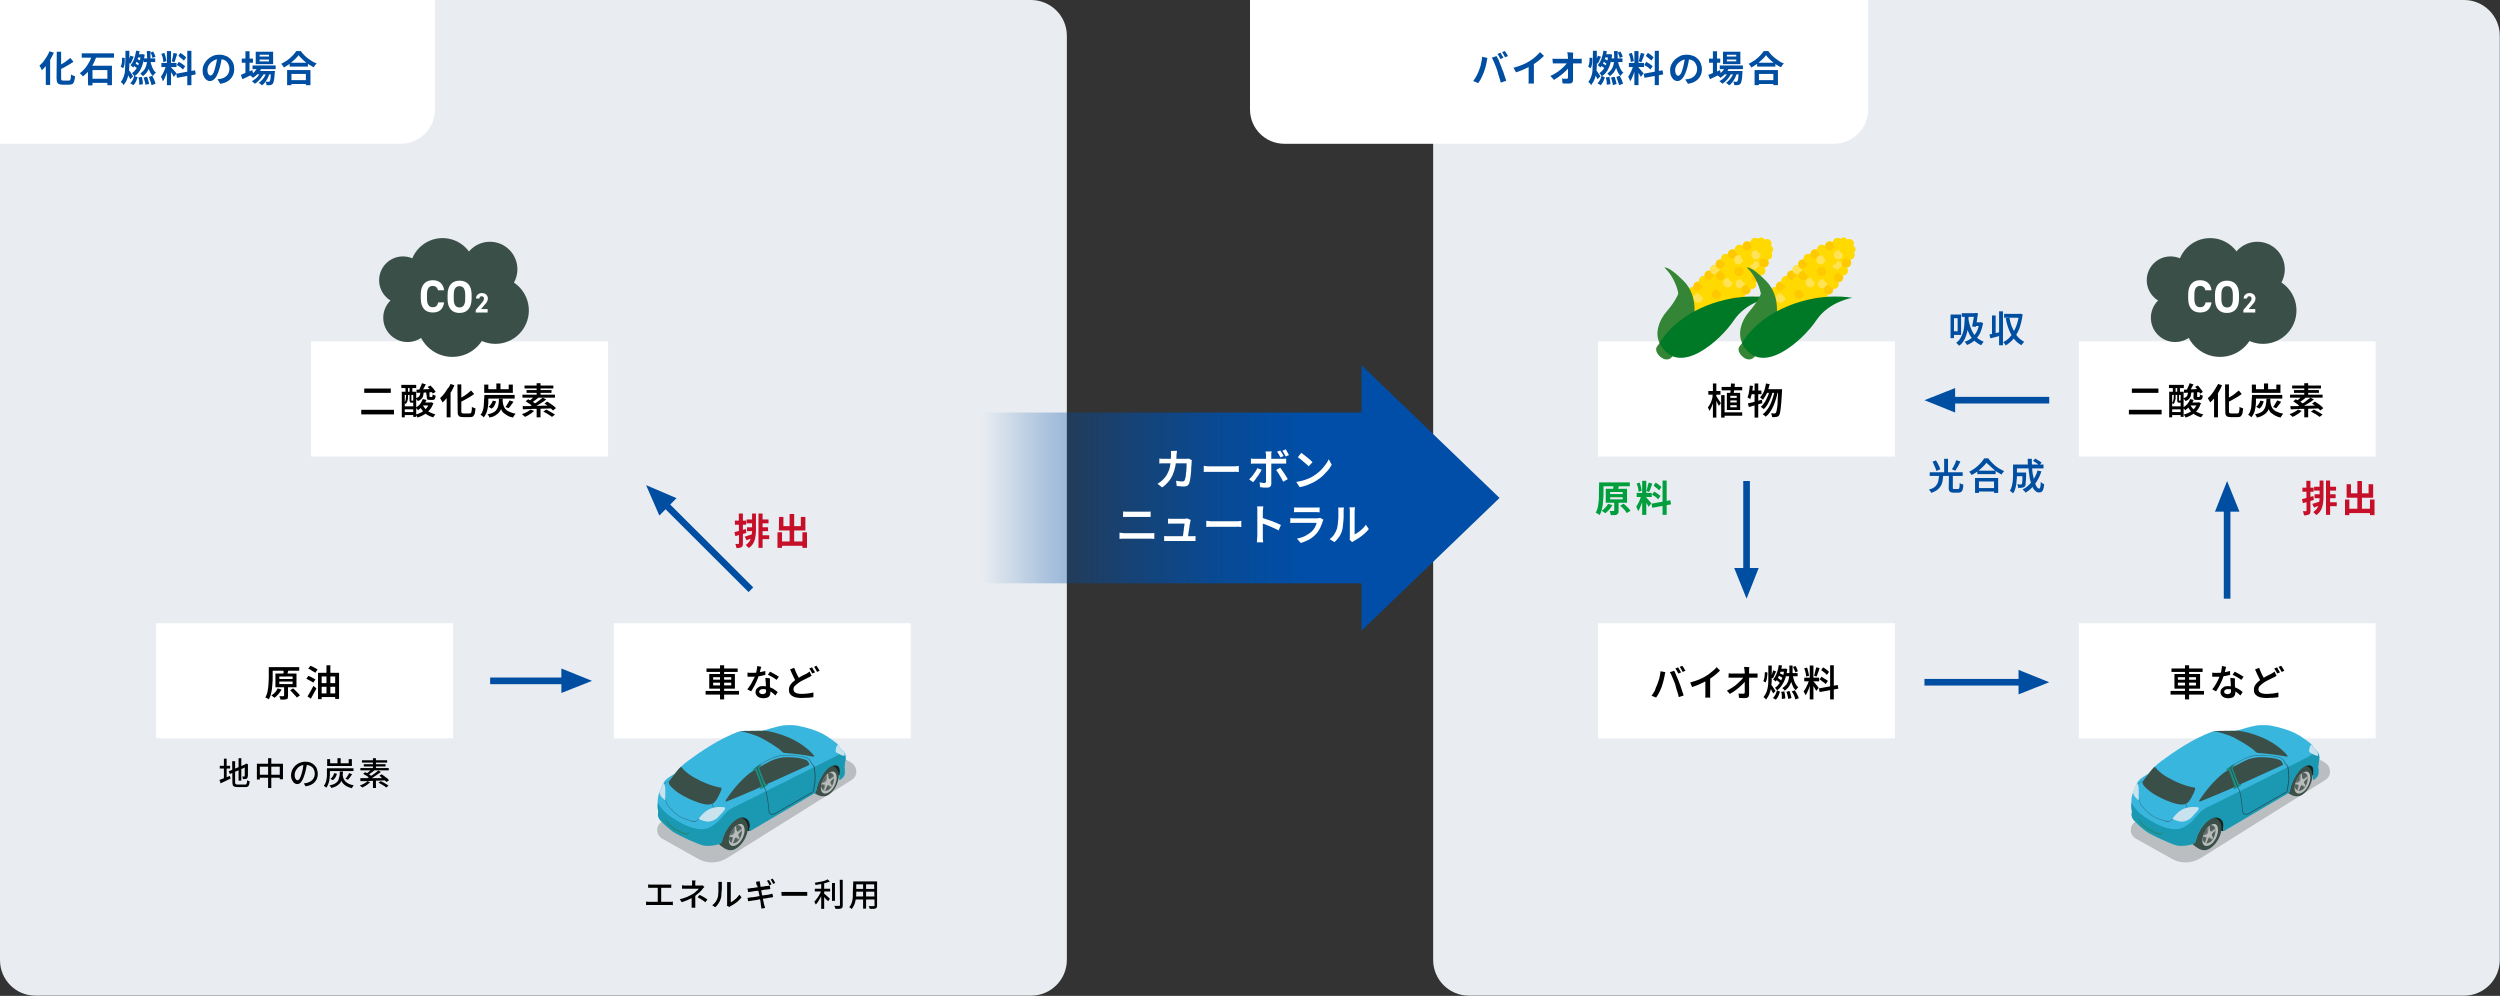 <svg version="1.1" id="_レイヤー_2" xmlns="http://www.w3.org/2000/svg" x="0" y="0" viewBox="0 0 1092 435" xml:space="preserve"><rect x="0" y="0" width="1092" height="435" fill="#333333" stroke="none"/><style>.st1{fill:#fff}.st2{fill:#c60f28}.st3{fill:none;stroke:#004ea1;stroke-width:2.9;stroke-miterlimit:10}.st4{fill:#004ea1}.st7{opacity:.2;fill:#040000}.st8{fill:#6c7d80}.st9{fill:#df4d4c}.st10{fill:#a41f24}.st11{fill:#9ea6a9}.st12{fill:#16221e}.st13{fill:#3a4f48}.st14{fill:#39b6de}.st15{fill:#1f8c80}.st16{fill:#1c99b2}.st17{fill:#c8e3ed}.st18{opacity:.56}.st19{fill:#221e1f}.st20{opacity:.47}.st21{fill:#b8bcba}.st22{fill:#525f5b}.st23{opacity:.63}.st24{fill:#899390}.st25{fill:#348535}.st26{fill:#ffd900}.st27{fill:#ffc900}.st28{fill:#ffe354}.st29{fill:#007927}</style><g id="design"><path d="M15.6 0h434.7C459 0 466 7 466 15.6v403.7c0 8.6-7 15.6-15.6 15.6H15.6C7 435 0 428 0 419.4V15.6C0 7 7 0 15.6 0zm626 0h434.7c8.6 0 15.6 7 15.6 15.6v403.7c0 8.6-7 15.6-15.6 15.6H641.6c-8.6 0-15.6-7-15.6-15.6V15.6C626 7 633 0 641.6 0z" fill="#e9edf1"/><path class="st1" d="M135.9 149.1h129.7v50.3H135.9zM68.2 272.2h129.7v50.3H68.2zm199.9 0h129.7v50.3H268.1z"/><path d="M157.8 179h14.3v2h-14.3v-2zm1.3-9.3h11.6v1.9h-11.6v-1.9zm16.2-1.6h6.5v1.4h-6.5v-1.4zm.1 3h6.4v11h-1.3v-9.6h-3.7v9.8h-1.3v-11.2h-.1zm.6 6.4h5.3v1.3H176v-1.3zm0 2.5h5.3v1.3H176V180zm1.4-7.8h.8v1.5c0 .3 0 .6-.1.9s-.1.7-.3 1c-.1.3-.4.6-.6.9l-.3-.3c-.1-.1-.3-.2-.4-.2.2-.2.4-.5.5-.8.1-.3.2-.5.2-.8s.1-.5.1-.8l.1-1.4zm-.3-3.6h1.1v3.8h-1.1v-3.8zm1.8 3.6h.8v2.8h.8c.1.1.2.1.4.2s.3.1.4.1c-.1.4-.4.6-.9.6h-.6c-.3 0-.6-.1-.7-.2-.1-.1-.2-.4-.2-.9v-2.6zm0-3.6h1.2v3.8h-1.2v-3.8zm5.8 5.7l1.6.4c-.4.9-.9 1.8-1.6 2.6-.7.8-1.4 1.4-2.1 1.9-.1-.1-.2-.2-.3-.4l-.4-.4c-.1-.1-.3-.2-.4-.3.7-.4 1.4-.9 2-1.6.4-.7.9-1.4 1.2-2.2zm-1.1-3h1.5c-.1.6-.2 1.2-.3 1.7s-.4.9-.8 1.3-.9.7-1.5.9c-.1-.2-.2-.4-.4-.6s-.3-.4-.5-.6c.5-.2.9-.4 1.2-.6s.5-.6.6-.9.2-.7.2-1.2zm4.1 4.5h.3l.3-.1 1 .4c-.4 1.1-.9 2.1-1.6 2.9s-1.5 1.5-2.4 2.1c-.9.5-1.9 1-2.9 1.3-.1-.2-.2-.4-.4-.7s-.3-.5-.5-.6c.9-.2 1.8-.6 2.6-1 .8-.5 1.5-1 2.1-1.7.6-.7 1-1.4 1.3-2.3l.2-.3zm-5.8-5.6c.6 0 1.3 0 2-.1.8 0 1.6-.1 2.4-.1s1.7-.1 2.6-.1v1.4c-.8 0-1.6.1-2.4.1-.8.1-1.6.1-2.4.1s-1.4.1-2.1.1l-.1-1.4zm2.4-2.8l1.7.5c-.2.4-.4.8-.6 1.1s-.4.8-.6 1.1c-.2.4-.4.7-.6.9l-1.3-.4c.2-.3.4-.6.5-1 .2-.4.3-.8.5-1.1.2-.4.3-.8.4-1.1zm.3 9.4c.3.7.8 1.3 1.3 1.9s1.2 1.1 1.9 1.4c.7.4 1.6.7 2.4.9-.2.2-.4.4-.5.6-.2.3-.4.5-.5.7-1-.3-1.8-.6-2.6-1.1s-1.4-1.1-2-1.8c-.6-.7-1-1.5-1.4-2.3l1.4-.3zm-.3-1h3.8v1.3h-3.8v-1.3zm1.8-4.5h1.5v1.7c0 .2 0 .3.1.3s.1.1.2.1h.7c.1 0 .1 0 .2-.1 0-.1.1-.1.1-.3s0-.4.1-.7c.1.1.3.2.6.3.3.1.5.2.7.2-.1.8-.2 1.2-.4 1.5s-.5.4-1 .4h-1.1c-.4 0-.7-.1-.9-.1s-.4-.3-.4-.5c-.1-.2-.1-.6-.1-1l-.3-1.8zm.7-2.3l1.2-.6.9.9c.3.3.6.7.8 1l.6.9-1.3.7c-.1-.3-.3-.6-.5-.9-.2-.4-.5-.7-.8-1.1-.4-.3-.7-.6-.9-.9zm10-1.3l1.7.6c-.4.9-.9 1.9-1.4 2.8-.6.9-1.1 1.8-1.8 2.6s-1.3 1.5-2 2.1c-.1-.1-.1-.3-.3-.6s-.2-.4-.4-.7-.2-.4-.4-.6c.6-.5 1.2-1.1 1.7-1.8s1.1-1.4 1.5-2.2c.6-.6 1.1-1.4 1.4-2.2zm-1.7 4.4l1.7-1.7v11.9h-1.7v-10.2zm4.7-4.2h1.7v11.6c0 .3 0 .6.1.7 0 .1.1.3.3.3s.3.1.6.1h2.6c.3 0 .5-.1.6-.2.1-.1.2-.4.3-.9.1-.4.1-1 .1-1.8.2.2.5.3.8.4s.6.2.8.3c-.1.9-.2 1.6-.3 2.2-.2.5-.4.9-.7 1.2s-.8.4-1.4.4h-2.9c-.6 0-1.1-.1-1.5-.2s-.6-.4-.8-.8-.2-.9-.2-1.6l-.1-11.7zm6 2.7l1.3 1.5c-.6.4-1.2.9-1.9 1.3l-2.1 1.2c-.7.4-1.4.7-2.1 1.1-.1-.2-.2-.4-.3-.7-.1-.3-.3-.5-.4-.7.7-.3 1.4-.7 2-1.1.7-.4 1.3-.8 1.9-1.3.6-.5 1.1-1 1.6-1.3zm5.8 1.9h1.7v2.8c0 .5 0 1.1-.1 1.7-.1.6-.1 1.2-.3 1.9s-.3 1.2-.6 1.8-.6 1.1-1 1.6l-.4-.4c-.2-.2-.3-.3-.5-.4-.2-.1-.3-.2-.5-.3.5-.6.8-1.2 1-1.9s.4-1.4.4-2.1.1-1.3.1-1.9l.2-2.8zm0-4.5h1.7v2h8.9v-2h1.8v3.6h-12.5V168zm.8 4.5h12.4v1.6h-12.4v-1.6zm5.5 1.7h1.7c0 .9-.1 1.7-.2 2.4s-.3 1.4-.5 2c-.2.6-.6 1.1-1 1.6s-1 .9-1.6 1.3-1.5.7-2.5.9c-.1-.2-.1-.3-.2-.5s-.2-.4-.3-.5-.2-.3-.4-.4c.9-.2 1.7-.4 2.3-.7.6-.3 1.1-.6 1.4-1s.6-.8.8-1.3c.2-.5.3-1.1.4-1.7s.1-1.3.1-2.1zm-2.7.8l1.5.3c-.2.6-.4 1.2-.7 1.8-.3.6-.7 1-1.2 1.4l-1.4-.8c.4-.3.8-.7 1.1-1.2s.6-.9.7-1.5zm1.6-7.5h1.8v3.3h-1.8v-3.3zm2.8 7.8c0 .5.1 1 .2 1.4.1.5.3.9.5 1.3s.5.8.9 1.1c.4.4.9.6 1.6.9.6.3 1.4.5 2.4.7-.1.1-.2.3-.4.5-.1.2-.2.4-.4.6s-.2.4-.3.6c-1-.2-1.9-.5-2.5-.9-.7-.4-1.2-.8-1.7-1.2s-.8-.9-1-1.5-.4-1.1-.5-1.7l-.3-1.8h1.5zm3-.4l1.7.6c-.4.5-.7 1-1.1 1.5s-.7.9-1 1.3l-1.4-.5.6-.9c.2-.3.4-.7.6-1 .3-.4.4-.7.6-1zm9.1 4l1.6.6c-.4.3-.8.7-1.2 1-.4.3-.9.6-1.4.9s-1 .5-1.4.7l-.4-.4c-.2-.1-.3-.3-.5-.4-.2-.1-.3-.3-.4-.4.7-.2 1.4-.6 2.1-.9.6-.3 1.1-.7 1.6-1.1zm-3.5-6.5h14.2v1.3h-14.2v-1.3zm.1 5h2.6c.9 0 2 0 3.2-.1s2.3 0 3.4-.1 2.3 0 3.5-.1l-.1 1.3c-1.1 0-2.3.1-3.4.1s-2.3.1-3.4.1-2.1 0-3.1.1-1.9 0-2.6.1l-.1-1.4zm.8-9h12.6v1.3h-12.6v-1.3zm.5 6.9l1.1-.9c.4.2.8.4 1.3.7.4.3.9.5 1.3.8.4.3.8.5 1 .7l-1.2 1.1c-.2-.2-.6-.5-.9-.7s-.8-.5-1.2-.8c-.6-.4-1-.6-1.4-.9zm.4-4.9h10.9v1.2H230v-1.2zm3.8 2.4l1.6.7-1.5 1.2c-.5.4-1 .7-1.4 1l-1.2-.7c.3-.2.6-.4.9-.7s.6-.5.9-.8.5-.4.7-.7zm3.3.9l1.5.8c-.6.5-1.2.9-2 1.4s-1.4.9-2.1 1.3-1.4.8-2 1.1l-1.1-.8c.6-.3 1.3-.7 2-1.1s1.4-.9 2-1.4 1.3-.9 1.7-1.3zm-2.7-6.3h1.7v5.7h-1.7v-5.7zm0 10.5h1.7v4.4h-1.7v-4.4zm2.9 1.9l1.3-.9c.4.2.8.4 1.3.7.5.3.9.5 1.4.8.4.3.8.5 1.1.7l-1.3 1c-.3-.2-.6-.5-1-.7-.4-.3-.9-.6-1.3-.8-.6-.4-1.1-.6-1.5-.8zm.5-3.5l1.2-.9c.4.3.9.6 1.4.9.5.3.9.7 1.4 1 .4.3.8.7 1 1l-1.3 1c-.2-.3-.6-.6-1-1s-.9-.7-1.3-1.1-1-.6-1.4-.9zm-142 164.4c.4-.1.8-.3 1.3-.5s1-.4 1.6-.6 1.1-.5 1.7-.7l.3 1.2c-.8.4-1.5.7-2.3 1.1s-1.5.7-2.1 1c.1-.1-.4-1.5-.5-1.5zm.2-6.2h4.5v1.2H96v-1.2zm1.7-3.1H99v9.2h-1.2v-9.2zm2.2 5.5l7.4-3.1.5 1.1-7.4 3.2-.5-1.2zm1.5-4.4h1.3v9.2c0 .3 0 .5.1.6l.3.3c.2 0 .4.1.7.1h3.1c.3 0 .5 0 .6-.1s.2-.3.3-.6c.1-.3.1-.7.1-1.2.2.1.3.2.6.3s.4.2.6.2c-.1.6-.2 1.2-.3 1.5s-.3.6-.6.8c-.3.2-.7.2-1.2.2h-3.3c-.6 0-1-.1-1.3-.2s-.6-.3-.7-.6c-.1-.3-.2-.8-.2-1.3l-.1-9.2zm2.8-1.3h1.2v9.8h-1.2v-9.8zm2.9 2.7h-.1l.3-.2.2-.2.9.4-.1.2v4.4c0 .3 0 .5-.1.7 0 .3-.1.5-.2.7-.1.2-.3.3-.5.3-.2.1-.4.1-.7.1h-.7c0-.2-.1-.4-.1-.6-.1-.2-.1-.4-.2-.5h.8c.1 0 .2 0 .2-.1s.1-.1.1-.3v-3l.2-1.9zm5.1-.3h11.4v6.8h-1.4v-5.5h-8.7v5.6h-1.3v-6.9zm.6 4.8H123v1.3h-10.1v-1.3zm4.3-7.2h1.4v13h-1.4v-13zm17 2.2c-.1.7-.2 1.5-.4 2.3s-.3 1.6-.6 2.4c-.3 1-.6 1.8-.9 2.4-.4.7-.7 1.2-1.1 1.5-.4.4-.8.5-1.3.5s-.9-.2-1.3-.5-.7-.8-1-1.4-.4-1.3-.4-2 .2-1.5.5-2.2.8-1.3 1.3-1.9c.6-.5 1.2-1 2-1.3.8-.3 1.6-.5 2.4-.5s1.6.1 2.3.4 1.2.6 1.7 1.1c.5.5.9 1 1.1 1.7.2.6.4 1.3.4 2.1 0 1-.2 1.9-.6 2.6s-1 1.4-1.8 1.9-1.8.8-2.9 1l-.8-1.3c.2 0 .5-.1.7-.1.2 0 .4-.1.6-.1.4-.1.9-.3 1.3-.5s.8-.5 1.1-.8c.3-.3.6-.7.8-1.2s.3-1 .3-1.5-.1-1.1-.3-1.6c-.2-.5-.4-.9-.8-1.2-.3-.4-.8-.6-1.3-.8-.5-.2-1.1-.3-1.7-.3-.8 0-1.4.1-2 .4-.6.3-1.1.6-1.5 1.1s-.7.9-.9 1.4c-.2.5-.3 1-.3 1.5s.1 1 .2 1.3c.1.4.3.6.5.8.2.2.4.2.6.2s.4-.1.6-.3.4-.5.6-1 .4-1 .6-1.8c.2-.7.4-1.4.5-2.1s.2-1.5.3-2.2h1.5zm8.7 2.2h1.3v2.5c0 .4 0 .9-.1 1.4s-.1 1-.2 1.6c-.1.5-.3 1.1-.5 1.6s-.5 1-.8 1.4l-.3-.3c-.1-.1-.3-.2-.4-.3-.1-.1-.2-.2-.4-.2.4-.5.7-1 .9-1.6.2-.6.3-1.2.4-1.8.1-.6.1-1.1.1-1.6v-2.7zm0-4h1.4v1.8h8.1v-1.8h1.4v3h-10.8v-3zm.7 4h10.9v1.2h-10.9v-1.2zm4.9 1.4h1.4c0 .8-.1 1.5-.2 2.1s-.2 1.2-.4 1.8-.5 1-.9 1.4c-.4.4-.9.8-1.4 1.1-.6.3-1.3.6-2.2.8 0-.1-.1-.2-.2-.4-.1-.1-.2-.3-.3-.4l-.3-.3c.8-.2 1.5-.4 2-.6.5-.3 1-.6 1.3-.9.3-.4.6-.7.7-1.2s.3-1 .4-1.5.1-1.2.1-1.9zm-2.4.7l1.2.3c-.2.5-.4 1.1-.7 1.6s-.7.9-1.1 1.2l-1.1-.6c.4-.2.7-.6 1-1s.5-1 .7-1.5zm1.4-6.5h1.4v2.9h-1.4v-2.9zm2.2 6.6c0 .5.1.9.2 1.4s.2.9.4 1.2c.2.4.5.7.8 1.1.4.3.8.6 1.4.9s1.3.5 2.1.6c-.1.1-.2.2-.3.4s-.2.3-.3.5-.1.3-.2.4c-.9-.2-1.6-.5-2.2-.8s-1.1-.7-1.5-1.1c-.4-.4-.7-.9-.9-1.3s-.4-1-.5-1.5-.2-1-.2-1.6l1.2-.2zm2.9-.1l1.3.5c-.3.4-.6.9-.9 1.3s-.6.8-.9 1.1l-1.1-.4c.2-.2.4-.5.6-.8l.6-.9c.1-.3.3-.6.4-.8zm8 3.5l1.2.5c-.3.3-.7.6-1.1.9s-.8.6-1.2.8c-.4.2-.9.5-1.2.6l-.3-.3c-.1-.1-.2-.2-.4-.3s-.2-.2-.3-.3c.6-.2 1.2-.5 1.8-.8s1.1-.7 1.5-1.1zm-3.1-5.7h12.4v1h-12.4v-1zm0 4.4h11l-.1 1c-1 0-2 0-3 .1-1 0-2 0-2.9.1s-1.9 0-2.7.1h-2.3v-1.3zm.7-7.8h11v1h-11v-1zm.5 5.9l.9-.7c.4.2.7.4 1.1.6s.8.4 1.1.7c.4.2.6.4.9.6l-.9.8c-.2-.2-.5-.4-.8-.6s-.7-.5-1.1-.7c-.5-.3-.8-.5-1.2-.7zm.3-4.2h9.5v1h-9.5v-1zm3.4 2.1l1.2.6c-.4.4-.8.7-1.3 1-.4.3-.9.6-1.2.9l-.9-.5c.2-.2.5-.4.8-.6.3-.2.5-.5.8-.7s.4-.5.6-.7zm2.9.7l1.2.6c-.5.4-1.1.8-1.7 1.2l-1.8 1.2c-.6.4-1.2.7-1.7 1l-.9-.6c.5-.3 1.1-.6 1.7-1 .6-.4 1.2-.8 1.7-1.2.6-.4 1-.8 1.5-1.2zm-2.3-5.4h1.3v5h-1.3v-5zm0 9.1h1.3v3.9h-1.3v-3.9zm2.4 1.6l1-.7 1.2.6c.4.2.8.5 1.2.7s.7.5 1 .7l-1 .8c-.2-.2-.5-.4-.9-.7-.4-.2-.8-.5-1.2-.7s-.9-.6-1.3-.7zm.4-3l.9-.7c.4.2.8.5 1.2.8l1.2.9c.4.3.7.6.9.9l-1 .8c-.2-.2-.5-.5-.9-.8l-1.2-.9c-.3-.5-.7-.8-1.1-1zm-48.3-47.5h1.7v4.7c0 .7 0 1.4-.1 2.2s-.1 1.6-.2 2.5c-.1.9-.3 1.7-.5 2.5s-.5 1.5-.9 2.2c-.1-.1-.2-.2-.4-.3l-.6-.3c-.2-.1-.4-.2-.5-.2.3-.6.6-1.3.8-2s.3-1.5.4-2.2c.1-.8.2-1.5.2-2.3 0-.7.1-1.4.1-2v-4.8zm3.9 9.3l1.7.5c-.4.7-.9 1.4-1.4 2s-1.1 1.2-1.7 1.6c-.1-.1-.2-.2-.4-.3s-.3-.2-.5-.4c-.2-.1-.3-.2-.5-.3.6-.4 1.1-.8 1.7-1.4.4-.5.8-1.1 1.1-1.7zm-2.9-9.3h12.3v1.6h-12.3v-1.6zm1.9 2.8h9.2v6h-9.2v-6zm3.8 5.2h1.7v4.5c0 .4-.1.7-.1 1s-.3.4-.6.5-.6.2-1.1.2h-1.5c0-.2-.1-.5-.2-.8s-.2-.5-.3-.7h1.8c.1 0 .2 0 .2-.1s.1-.1.1-.2v-4.4zm-2.1-3.9v1.1h5.8v-1.1H122zm0 2.2v1.1h5.8v-1.1H122zm1.8-4.9l2.1.2c-.1.4-.2.8-.3 1.1-.1.4-.2.7-.3.9l-1.7-.2c.1-.2.1-.4.2-.7.1-.2.1-.5.1-.7-.2-.2-.1-.5-.1-.6zm2.9 8.7l1.3-.8c.4.3.8.6 1.1 1l1.1 1.1c.4.4.6.7.8 1l-1.4.9c-.2-.3-.4-.7-.8-1s-.7-.8-1.1-1.2c-.3-.4-.7-.7-1-1zm7.1-5l.9-1.3c.3.1.7.3 1.1.5.4.2.8.4 1.1.6.4.2.7.4.9.5l-1 1.4c-.2-.2-.5-.4-.9-.6-.4-.2-.7-.4-1.1-.6-.3-.2-.7-.4-1-.5zm.5 7.7c.2-.4.5-.8.8-1.3s.6-1 .9-1.6.6-1.1.9-1.7l1.3 1.1c-.2.5-.5 1-.8 1.5s-.5 1-.8 1.5-.6 1-.8 1.5l-1.5-1zm.3-12.1l1-1.3c.3.1.7.3 1.1.5s.8.4 1.1.6c.4.2.7.4.9.6l-1 1.4c-.2-.2-.5-.4-.9-.6s-.7-.4-1.1-.7-.7-.4-1.1-.5zm4.3 1.8h9.2v11.4h-1.7v-9.8h-5.9v9.9h-1.6v-11.5zm1 9h7.4v1.6h-7.4v-1.6zm0-4.5h7.3v1.6h-7.3v-1.6zm2.7-7.8h1.7V304h-1.7v-13.4zm139.6 103.2c.2 0 .4 0 .7.1h10.4c.2 0 .4 0 .6-.1v1.6c-.2 0-.4 0-.6-.1h-10.4c-.2 0-.4 0-.7.1v-1.6zm.9-7.5c.2 0 .4 0 .6.1h8.9c.2 0 .4 0 .6-.1v1.5h-10.1v-1.5zm4.2 8.4v-7.5h1.5v7.5h-1.5zm20.4-7.3l-.5.5c-.2.2-.3.3-.4.5-.2.3-.5.6-.9 1-.3.4-.7.7-1.1 1s-.8.7-1.2 1c-.5.4-1.1.7-1.7 1-.6.3-1.2.6-1.9.9s-1.4.5-2.2.8l-.9-1.3c1.3-.3 2.5-.7 3.4-1.1s1.7-.9 2.3-1.2c.4-.2.8-.5 1.1-.8.3-.3.6-.6.9-.8s.5-.5.6-.7h-7.3v-1.5c.2 0 .5 0 .9.1s.6 0 .9 0h6.6c.1 0 .3 0 .5-.1l.9.7zm-4 3.2v5.9h-1.6v-5.4l1.6-.5zm.1-6c0 .2 0 .4-.1.6s0 .5 0 .7v1.5h-1.4v-2.2c0-.2 0-.4-.1-.6h1.6zm4.3 9.5c-.4-.3-.8-.6-1.1-.8-.4-.2-.7-.5-1.1-.7-.4-.2-.7-.4-1.2-.7l.9-1 1.2.6c.3.2.7.4 1 .6.4.2.7.5 1.2.8l-.9 1.2zm3 1.3c.6-.4 1.1-.9 1.5-1.5.4-.6.7-1.2.9-1.9.1-.3.2-.7.2-1.2s.1-1 .1-1.5v-3.6c0-.2 0-.4-.1-.5h1.6v2.5c0 .5 0 1.1-.1 1.7s-.1 1.1-.1 1.6-.1.9-.2 1.3c-.2.8-.5 1.5-1 2.2-.4.7-.9 1.3-1.5 1.8l-1.3-.9zm6.4.2c0-.1 0-.3.1-.4v-9.9h1.6v8.8c.4-.2.8-.4 1.3-.8s.9-.7 1.3-1.1.8-.9 1.2-1.4l.9 1.2c-.4.5-.9 1-1.4 1.5s-1.1.9-1.7 1.3-1.1.7-1.7 1c-.1.1-.2.1-.3.2l-.2.2-1.1-.6zm9-3.4c.2 0 .4 0 .6-.1.3 0 .5-.1.7-.1.2 0 .6-.1 1-.1s.9-.1 1.4-.2c.5-.1 1.1-.2 1.6-.3s1.1-.2 1.7-.3 1-.2 1.5-.2c.5-.1.8-.1 1.1-.2.3-.1.5-.1.7-.2.2 0 .4-.1.6-.1l.3 1.5c-.2 0-.4 0-.6.1-.2 0-.5.1-.8.1-.3 0-.7.1-1.1.2-.5.1-1 .2-1.5.2s-1.1.2-1.6.3-1.1.2-1.6.3-1 .2-1.4.2c-.4.1-.7.1-1 .2-.3 0-.5.1-.8.1s-.4.1-.5.1l-.3-1.5zm0-4.1h.6c.2 0 .4 0 .6-.1s.5-.1.9-.1.8-.1 1.3-.2 1-.1 1.5-.2 1-.2 1.5-.2.9-.1 1.3-.2.7-.1.9-.1c.2 0 .4-.1.6-.1s.4-.1.5-.1l.3 1.5c-.1 0-.3 0-.5.1s-.4.1-.6.1c-.2 0-.6.1-1 .1s-.9.1-1.3.2-1 .2-1.5.2c-.5.1-1 .2-1.5.2s-.9.1-1.3.2-.6.1-.8.1c-.2 0-.4.1-.6.1s-.4.1-.6.1l-.3-1.6zm3.9-1.9c0-.2-.1-.4-.1-.5 0-.2-.1-.3-.1-.5l1.6-.3c0 .1 0 .3.1.5 0 .2.1.4.1.5 0 .1.1.3.1.7s.1.8.2 1.3.2 1.1.3 1.6c.1.6.2 1.2.4 1.8s.2 1.2.3 1.7c.1.5.2 1 .3 1.4s.1.7.2.8c0 .2.1.4.2.7.1.2.1.5.2.7l-1.6.3c0-.2-.1-.5-.1-.7 0-.2-.1-.5-.1-.6 0-.1-.1-.4-.1-.8s-.1-.8-.2-1.4c-.1-.5-.2-1.1-.3-1.7s-.2-1.2-.4-1.8c-.1-.6-.2-1.1-.3-1.7s-.2-1-.3-1.3c-.4-.3-.4-.6-.4-.7zm5.5-1.8c.1.2.2.4.4.6.1.2.3.5.4.7l.3.6-.9.4c-.1-.3-.3-.6-.5-1s-.4-.7-.6-1l.9-.3zm1.6-.6c.1.2.2.4.4.6.1.2.3.5.4.7l.3.6-.9.4c-.1-.3-.3-.6-.5-1s-.4-.7-.6-.9l.9-.4zm3.8 5.8h11.3v1.7h-11.2l-.1-1.7zm17.4-.8l.9.4c-.2.5-.4 1.1-.6 1.6s-.5 1.1-.8 1.6l-.9 1.5c-.3.5-.6.9-1 1.2 0-.1-.1-.3-.2-.4-.1-.1-.2-.3-.2-.5s-.2-.3-.2-.4c.3-.3.6-.6.9-1 .3-.4.6-.8.9-1.3s.5-.9.8-1.4.2-.8.4-1.3zm2.8-4.7l1 1c-.6.2-1.2.4-1.9.6s-1.4.3-2.2.5-1.5.2-2.2.4c0-.2-.1-.3-.1-.5s-.2-.4-.2-.5c.5-.1 1-.2 1.6-.3.5-.1 1-.2 1.6-.3.5-.1 1-.2 1.4-.4.3-.2.7-.3 1-.5zm-5.6 4.1h6.7v1.2h-6.7v-1.2zm2.8-2.9h1.3V397h-1.3v-11.7zm1.1 4.9c.1.1.3.2.6.5.3.2.5.4.8.7s.6.5.8.7l.5.5-.8 1.1c-.1-.2-.3-.4-.6-.6s-.5-.5-.7-.8-.5-.5-.8-.7c-.2-.2-.5-.4-.6-.6l.8-.8zm3.6-4.5h1.3v7.8h-1.3v-7.8zm3.4-1.4h1.3v11c0 .4 0 .7-.1 1-.1.2-.3.4-.5.5-.3.1-.6.2-1 .2h-1.6c0-.1 0-.3-.1-.4 0-.2-.1-.3-.2-.5s-.1-.3-.2-.4h2.1c.1 0 .2 0 .3-.1s.1-.1.1-.3l-.1-11zm5.9.7h1.3v5c0 .5 0 1.1-.1 1.8 0 .6-.1 1.3-.3 1.9-.1.6-.3 1.2-.6 1.8-.3.6-.6 1.1-1 1.6l-.3-.3c-.1-.1-.3-.2-.4-.3-.1-.1-.2-.2-.4-.2.4-.4.7-.9.9-1.4s.4-1 .5-1.6c.1-.5.2-1.1.2-1.6v-1.6l.2-5.1zm.7 6.6h9v1.3h-9v-1.3zm0-6.6h8.9v1.3h-8.9V385zm0 3.3h8.9v1.2h-8.9v-1.2zm3.6-2.8h1.3v11.4H377v-11.4zm4.8-.5h1.3v10.4c0 .4 0 .7-.1.9s-.3.4-.5.5c-.2.1-.6.2-1 .2h-1.6c0-.2-.1-.4-.2-.6s-.2-.5-.3-.6h2.2c.1 0 .2 0 .3-.1s.1-.1.1-.3l-.2-10.4zm-73.6-83.2h14.6v1.6h-14.6v-1.6zm.4-9.8h13.6v1.5h-13.6V292zm1.2 2.4H321v6.4h-11.2v-6.4zm1.7 1.4v1.1h7.9v-1.1h-7.9zm0 2.4v1.2h7.9v-1.2h-7.9zm3-7.6h1.8v14.9h-1.8v-14.9zm18 .7c-.1.3-.1.6-.3 1-.1.4-.2.9-.3 1.3s-.3.9-.4 1.3c-.2.8-.6 1.6-.9 2.4s-.8 1.7-1.2 2.5c-.5.8-.9 1.5-1.3 2.2l-1.7-.9c.4-.4.7-.9 1.1-1.5.4-.5.7-1.1 1-1.7.3-.6.6-1.1.9-1.7s.5-1 .6-1.5c.2-.5.4-1.2.5-1.9s.2-1.3.3-1.9l1.7.4zm-6 2.5c.3 0 .7.1 1.1.1h1c.6 0 1.3 0 2-.1s1.3-.2 1.9-.3 1.2-.3 1.8-.4v1.7c-.5.1-1 .2-1.7.4s-1.3.2-2 .3-1.4.1-2.1.1h-2v-1.8zm9.8 2.5v2.9c0 .4 0 .8.1 1.2s0 .8.1 1.2 0 .7 0 .9c0 .5-.1.9-.3 1.3-.2.4-.5.7-1 .9s-1 .3-1.8.3c-.6 0-1.2-.1-1.7-.3s-.9-.5-1.2-.9-.5-.9-.5-1.4c0-.5.1-1 .4-1.4s.7-.7 1.2-1 1.1-.3 1.8-.3c.9 0 1.8.1 2.6.4.8.3 1.5.6 2.1 1 .6.4 1.1.8 1.6 1.2l-1 1.5c-.3-.3-.6-.5-1-.9s-.8-.6-1.2-.9-1-.5-1.5-.7-1.1-.3-1.7-.3c-.5 0-.9.1-1.2.3s-.5.5-.5.8.1.6.4.8c.3.2.6.3 1.1.3.4 0 .7-.1.9-.2s.4-.3.5-.5.1-.5.1-.8v-1.1c0-.5 0-1-.1-1.5 0-.5 0-1.1-.1-1.6s0-1-.1-1.4l2 .2zm2.9.7c-.3-.3-.7-.5-1.1-.8s-.9-.5-1.4-.8c-.5-.3-.9-.5-1.3-.6l.9-1.4c.3.1.6.3 1 .5s.7.4 1.1.6.7.4 1 .6.6.4.8.5l-1 1.4zm15.3-1.8c-.2.1-.5.3-.7.4s-.5.3-.8.4l-1.2.6c-.5.2-.9.5-1.4.7s-1 .6-1.5.9c-.7.5-1.2.9-1.7 1.4s-.6 1-.6 1.6.3 1.1.9 1.4 1.4.5 2.6.5c.6 0 1.2 0 1.8-.1.6 0 1.2-.1 1.8-.2s1.1-.2 1.6-.3v2c-.4.1-.9.2-1.5.2-.5.1-1.1.1-1.7.1-.6 0-1.3.1-2 .1-.8 0-1.5-.1-2.2-.2s-1.2-.3-1.7-.6-.9-.6-1.2-1.1c-.3-.5-.4-1-.4-1.7s.1-1.2.4-1.8c.3-.5.7-1 1.2-1.5s1.1-.9 1.7-1.3c.5-.3 1-.7 1.6-1 .5-.3 1-.6 1.5-.8s.9-.5 1.2-.6c.3-.2.5-.3.8-.5.2-.1.4-.3.6-.5l.9 1.9zm-7.6-3.5c.3.7.5 1.4.8 2 .3.7.6 1.3.9 1.8.3.6.6 1.1.8 1.5l-1.6.9c-.3-.5-.6-1-.9-1.6-.3-.6-.6-1.2-.9-1.9s-.6-1.4-.9-2l1.8-.7zm7.8-.2c.1.2.3.4.4.7s.3.5.5.8.3.5.4.7l-1.2.5c-.2-.3-.4-.7-.6-1.1s-.5-.8-.7-1.1l1.2-.5zm1.9-.7c.1.2.3.4.5.7s.3.5.5.8c.1.3.3.5.4.7l-1.1.5c-.2-.3-.4-.7-.6-1.1s-.5-.8-.7-1.1l1-.5z"/><path class="st2" d="M320.8 232.4c.6-.1 1.4-.3 2.3-.6.9-.2 1.8-.5 2.7-.7l.2 1.7c-.8.2-1.6.5-2.5.7s-1.6.5-2.3.7l-.4-1.8zm.2-5h4.9v1.8H321v-1.8zm1.7-3.1h1.8v13c0 .4 0 .8-.1 1.1-.1.3-.3.5-.5.6-.2.1-.5.2-.9.3s-.8.1-1.3.1c0-.2-.1-.5-.2-.9s-.2-.6-.3-.9h1.3c.1 0 .2 0 .2-.1s.1-.1.1-.2l-.1-13zm2.6 10.1c.5-.1 1-.3 1.6-.5.6-.2 1.2-.4 1.9-.6l.3 1.5-1.5.6-1.5.6-.8-1.6zm3.2-10.1h1.7v6.8c0 .8 0 1.6-.1 2.4-.1.8-.2 1.5-.4 2.2-.2.7-.5 1.4-.9 2-.4.6-1 1.2-1.7 1.7-.1-.1-.2-.3-.4-.4l-.5-.5c-.2-.2-.3-.3-.5-.4.6-.4 1.1-.9 1.5-1.4s.6-1.1.8-1.7c.2-.6.3-1.2.4-1.9.1-.6.1-1.3.1-2v-6.8zm-2.4 2.6h3.1v1.7h-3.1v-1.7zm.2 3.4h3v1.7h-3v-1.7zm5-6h1.8v15h-1.8v-15zm1 9.5h3.7v1.7h-3.7v-1.7zm0-6.9h3.4v1.7h-3.4v-1.7zm.1 3.4h3.1v1.7h-3.1v-1.7zm7.2 2.2h2v6.8h-2v-6.8zm.7-6.7h1.9v4h7.6v-4h2v5.9h-11.6l.1-5.9zm.3 10.7h10.9v1.9h-10.9v-1.9zm4.3-12h2v13.2h-2v-13.2zm5.6 8h2v6.8h-2v-6.8z"/><path class="st3" d="M214.1 297.4h38.2"/><path class="st4" d="M245.2 292l13.4 5.4-13.4 5.3z"/><path class="st3" d="M328 257.6l-41.3-41.2"/><path class="st4" d="M288 225.2l-5.8-13.3 13.3 5.7z"/><path class="st1" d="M698 272.2h129.7v50.3H698zm210 0h129.7v50.3H908zM698 149.1h129.7v50.3H698zm210 0h129.7v50.3H908z"/><path class="st2" d="M1005.5 218c.6-.1 1.4-.3 2.3-.6s1.8-.5 2.7-.7l.2 1.7c-.8.2-1.7.5-2.5.7-.8.2-1.6.5-2.3.7l-.4-1.8zm.2-5h4.9v1.8h-4.9V213zm1.7-3h1.8v13c0 .4 0 .8-.1 1.1-.1.3-.3.5-.5.6-.2.1-.5.2-.9.3s-.8.1-1.3.1c0-.2-.1-.5-.2-.9s-.2-.6-.3-.9h1.3c.1 0 .2 0 .2-.1s.1-.1.1-.2l-.1-13zm2.6 10.1c.5-.1 1-.3 1.6-.5.6-.2 1.2-.4 1.9-.6l.3 1.5-1.5.6-1.5.6-.8-1.6zm3.2-10.2h1.7v6.8c0 .8 0 1.6-.1 2.4-.1.8-.2 1.5-.4 2.2-.2.7-.5 1.4-.9 2-.4.6-1 1.2-1.7 1.7-.1-.1-.2-.3-.4-.4l-.5-.5c-.2-.2-.3-.3-.5-.4.6-.4 1.1-.9 1.5-1.4s.7-1.1.8-1.7c.2-.6.3-1.2.4-1.9.1-.6.1-1.3.1-2v-6.8zm-2.4 2.7h3.1v1.7h-3.1v-1.7zm.2 3.3h3v1.7h-3v-1.7zm5-6h1.8v15h-1.8v-15zm1 9.5h3.7v1.7h-3.7v-1.7zm0-6.8h3.4v1.7h-3.4v-1.7zm.1 3.3h3.1v1.7h-3.1v-1.7zm7.2 2.3h1.9v6.8h-1.9v-6.8zm.7-6.7h1.9v4h7.7v-4h2v5.9H1025v-5.9zm.3 10.7h10.9v1.9h-10.9v-1.9zm4.4-12.1h2v13.2h-2v-13.2zm5.5 8.1h2v6.8h-2v-6.8z"/><path d="M698.5 210.7h1.9v4.8c0 .7 0 1.4-.1 2.3s-.1 1.7-.2 2.5c-.1.9-.3 1.7-.5 2.5s-.5 1.6-.9 2.2c-.1-.1-.3-.2-.5-.4s-.4-.2-.6-.4c-.2-.1-.4-.2-.6-.2.3-.6.6-1.3.8-2s.3-1.5.4-2.3c.1-.8.2-1.5.2-2.3v-2.1l.1-4.6zm3.9 9.4l1.9.5c-.4.7-.8 1.4-1.4 2s-1.1 1.2-1.7 1.6c-.1-.1-.3-.2-.5-.4-.2-.1-.4-.3-.6-.4-.2-.1-.4-.2-.5-.3.6-.4 1.1-.8 1.6-1.4.5-.5.9-1 1.2-1.6zm-2.8-9.4h12.3v1.7h-12.3v-1.7zm1.8 2.8h9.3v6.1h-9.3v-6.1zm3.7 5.3h1.9v4.4c0 .4 0 .8-.2 1s-.3.4-.6.6-.7.2-1.1.2h-1.5c0-.2-.1-.5-.2-.9s-.2-.6-.3-.9h1.7c.1 0 .2 0 .2-.1s.1-.1.1-.2v-4.1zm-1.8-3.9v.9h5.5v-.9h-5.5zm0 2.3v.9h5.5v-.9h-5.5zm1.5-5l2.3.2c-.1.4-.2.8-.3 1.1-.1.4-.2.6-.3.9l-2-.2c0-.2.1-.4.1-.6s.1-.5.1-.7 0-.5.1-.7zm2.9 8.7l1.5-.9c.3.3.7.6 1.1 1l1.1 1.1c.4.4.6.7.8 1l-1.6 1c-.2-.3-.4-.6-.7-1s-.7-.8-1-1.1c-.5-.4-.8-.8-1.2-1.1zm9.3-4.7l1.1.5c-.1.5-.3 1.1-.5 1.7l-.6 1.8c-.2.6-.5 1.1-.7 1.7s-.5 1-.8 1.4c0-.2-.1-.4-.2-.7s-.2-.5-.3-.7l-.3-.6c.3-.4.6-.9.9-1.5.3-.6.6-1.2.8-1.8l.6-1.8zm-2.1-5l1.3-.4c.1.4.3.8.4 1.2.1.4.2.9.3 1.3s.1.8.2 1.1l-1.4.4c0-.3 0-.7-.1-1.2-.1-.4-.2-.9-.3-1.3-.2-.3-.3-.7-.4-1.1zm0 4.1h6.6v1.8h-6.6v-1.8zm2.4-5.3h1.8v14.9h-1.8V210zm1.7 7.2l.4.4c.2.2.3.4.5.6s.4.5.6.7.4.4.5.6c.2.2.3.3.3.4l-1.2 1.5c-.1-.2-.2-.5-.4-.8s-.4-.6-.6-1-.4-.6-.6-.9-.4-.5-.5-.7l1-.8zm1.1-6.4l1.6.4c-.1.4-.3.9-.4 1.3-.2.5-.3.9-.5 1.3s-.3.8-.4 1.1l-1.2-.4c.1-.3.2-.7.3-1.2.1-.4.2-.9.3-1.4.2-.3.3-.7.3-1.1zm1.3 9.2l8.2-1.5.3 1.8-8.2 1.5-.3-1.8zm.2-3.9l.9-1.4c.3.2.7.4 1 .6.3.2.7.4 1 .7s.6.4.8.6l-1 1.5-.7-.7c-.3-.3-.6-.5-1-.7s-.7-.4-1-.6zm.7-4l.9-1.3.9.6c.3.2.6.4.9.7.3.2.5.4.7.7l-1 1.4-.7-.7c-.3-.2-.6-.5-.9-.7s-.5-.5-.8-.7zm3.9-2.2h1.8v15h-1.8v-15z" fill="#009e3d"/><path class="st4" d="M852 137.4h1.5v10.3H852v-10.3zm.9 0h3.7v8.9h-3.7v-1.6h2.2V139h-2.2v-1.6zm5.3.2l1.7.1c0 1-.1 2-.1 3s-.2 2-.3 3-.4 1.9-.7 2.9c-.3.9-.7 1.8-1.2 2.5-.5.8-1.1 1.4-1.9 1.9-.1-.1-.2-.2-.3-.4-.2-.1-.3-.3-.5-.5-.2-.1-.3-.3-.4-.4.7-.5 1.3-1.1 1.7-1.8.4-.7.8-1.4 1.1-2.3.3-.8.5-1.7.6-2.6.1-.9.2-1.8.2-2.7.1-.9.1-1.8.1-2.7zm-1.3-.8h6.1v1.6h-6.1v-1.6zm7.6 4h.3l.3-.1 1.1.4c-.3 1.8-.8 3.3-1.4 4.6-.7 1.3-1.5 2.3-2.4 3.1s-2 1.4-3.2 1.9c-.1-.1-.2-.3-.3-.5-.1-.2-.3-.4-.4-.5-.1-.2-.3-.3-.4-.4 1.2-.4 2.2-.9 3-1.6s1.6-1.6 2.2-2.6 1-2.4 1.2-3.9v-.4zm-4.8-2.2c.1.9.3 1.7.5 2.6.2.9.5 1.7.8 2.5.3.8.8 1.6 1.2 2.3s1.1 1.4 1.8 1.9 1.6 1 2.5 1.4l-.4.4c-.1.2-.3.4-.4.6-.1.2-.2.4-.3.5-1-.4-1.8-1-2.6-1.6-.7-.6-1.3-1.3-1.9-2.1s-.9-1.6-1.3-2.5c-.3-.9-.6-1.8-.8-2.7-.2-.9-.4-1.8-.5-2.7l1.4-.6zm2.6-1.8h.2l.3-.1 1.2.1c-.1.6-.2 1.3-.3 1.9l-.3 2.1c-.1.7-.2 1.4-.4 2l-1.6-.2c.1-.5.2-.9.3-1.5s.2-1.1.3-1.6.2-1 .2-1.5c.1-.5.1-.9.2-1.2h-.1zm.2 4h2.5v1.6h-3l.5-1.6zm6.5 5.3c.6-.1 1.4-.3 2.3-.5.9-.2 1.8-.4 2.7-.7l.2 1.6c-.8.2-1.7.5-2.5.7-.8.2-1.6.4-2.3.6l-.4-1.7zm1.1-8.3h1.6v8.6h-1.6v-8.6zm3.1-1.8h1.7v14.8h-1.7V136zm8.6 1.1h.3l.3-.1 1.1.3c-.3 2.3-.8 4.3-1.4 6.1-.7 1.7-1.5 3.2-2.5 4.5-1 1.2-2.2 2.2-3.5 3-.1-.1-.2-.3-.3-.5-.1-.2-.3-.4-.4-.5l-.4-.4c.9-.5 1.8-1.1 2.5-1.8s1.4-1.6 2-2.7 1.1-2.2 1.5-3.4.7-2.6.9-4.1l-.1-.4zm-6.4 0h6.8v1.7h-6.8v-1.7zm2.3 1.7c.3 1.6.7 3.1 1.3 4.4s1.3 2.6 2.1 3.6 1.9 1.9 3.1 2.5c-.1.1-.3.2-.4.4-.2.2-.3.4-.5.6-.1.2-.3.4-.3.5-1.3-.7-2.4-1.6-3.3-2.8s-1.6-2.5-2.2-4c-.6-1.5-1.1-3.2-1.4-5l1.6-.2zM847 207.7h1.8c-.1.9-.2 1.7-.3 2.5-.2.8-.4 1.5-.8 2.1s-.9 1.2-1.5 1.7c-.7.5-1.5.9-2.6 1.3-.1-.2-.2-.3-.3-.5s-.2-.4-.4-.5c-.1-.2-.3-.3-.4-.4 1-.3 1.7-.6 2.3-1s1-.9 1.3-1.4c.3-.5.5-1.1.6-1.7s.2-1.4.3-2.1zm-4.1-1.4h14.4v1.6h-14.4v-1.6zm1.2-4.6l1.5-.6c.3.4.5.8.8 1.3.2.5.5.9.7 1.4.2.4.3.9.4 1.2l-1.7.7c-.1-.4-.2-.8-.4-1.2-.2-.5-.4-.9-.6-1.4s-.4-1-.7-1.4zm5.1-1.3h1.7v6.6h-1.7v-6.6zm2.1 7.2h1.7v5.4c0 .3 0 .5.1.5.1.1.2.1.5.1h1.7c.2 0 .3-.1.4-.2.1-.1.2-.4.2-.7 0-.4.1-.9.1-1.7.1.1.3.2.5.3s.4.2.6.2c.2.1.4.1.5.2 0 .9-.2 1.6-.3 2.1-.1.5-.4.9-.7 1.1s-.7.3-1.2.3h-2c-.6 0-1-.1-1.3-.2s-.5-.4-.7-.7-.2-.8-.2-1.3l.1-5.4zm3.2-6.6l1.8.6c-.2.5-.5.9-.7 1.4s-.5 1-.8 1.4c-.2.4-.5.8-.7 1.2l-1.5-.6c.2-.4.5-.8.7-1.2.2-.5.5-.9.7-1.4.2-.6.4-1 .5-1.4zm13.2 1.1c-.4.6-1 1.3-1.7 1.9-.7.7-1.4 1.3-2.2 1.9s-1.7 1.1-2.6 1.6c-.1-.1-.2-.3-.3-.5-.1-.2-.2-.3-.4-.5-.1-.2-.3-.3-.4-.4.9-.5 1.8-1 2.7-1.7.8-.6 1.6-1.3 2.3-2.1s1.2-1.4 1.6-2.1h1.8c.4.6.9 1.2 1.4 1.7s1.1 1.1 1.7 1.6 1.2.9 1.9 1.3 1.3.7 1.9 1c-.2.2-.4.5-.6.7s-.4.5-.5.8c-.6-.3-1.2-.7-1.9-1.1s-1.2-.9-1.8-1.4c-.6-.5-1.1-1-1.6-1.5s-1-.7-1.3-1.2zm-5 6.7h10.1v6.5H871v-5h-6.6v5h-1.7v-6.5zm.8 4.4h8.3v1.5h-8.3v-1.5zm.2-7.6h8v1.5h-8v-1.5zm15.5-2.7h1.8v4.7c0 .6 0 1.2-.1 1.9s-.1 1.4-.2 2.1-.3 1.4-.5 2.1-.5 1.3-.9 1.8l-.4-.4c-.2-.1-.4-.3-.5-.4s-.3-.2-.5-.3c.4-.6.7-1.4.9-2.2s.3-1.6.4-2.4c0-.8.1-1.6.1-2.3v-4.6h-.1zm1 3.5h3.8v1.6h-3.8v-1.6zm.1-3.5h12.3v1.7h-12.3v-1.7zm3 3.5h1.7v.7c0 1.1 0 2.1-.1 2.8s-.1 1.3-.1 1.7c-.1.4-.2.7-.3.8-.2.2-.3.3-.5.4-.2.1-.4.1-.6.2-.2 0-.5.1-.8.1h-1.1c0-.2-.1-.5-.1-.8s-.2-.6-.3-.8c.3 0 .6.1.9.1h.9c.1 0 .2-.1.2-.1.1-.1.1-.3.2-.6 0-.3.1-.8.1-1.4v-2.6l-.1-.5zm6.7-.9l1.7.4c-.7 2.1-1.6 3.9-2.8 5.5s-2.5 2.9-4.2 3.8c-.1-.1-.2-.3-.3-.5s-.3-.4-.5-.5-.3-.3-.4-.4c1.6-.8 2.9-2 4-3.4s2-3 2.5-4.9zm-4.3-5.1h1.8c0 1.4 0 2.7.1 3.9s.2 2.5.5 3.6c.2 1.1.4 2.1.7 2.9.3.8.6 1.5.9 1.9.3.5.7.7 1 .7.2 0 .4-.2.5-.7.1-.4.2-1.2.2-2.2.2.2.4.4.7.6.3.2.5.3.8.4-.1 1-.2 1.7-.4 2.2-.2.5-.4.9-.7 1.1-.3.2-.7.3-1.2.3-.6 0-1.1-.2-1.5-.6-.5-.4-.9-.9-1.2-1.6s-.7-1.5-.9-2.4c-.3-.9-.5-1.9-.6-3.1-.2-1.1-.3-2.3-.4-3.5-.3-1-.3-2.2-.3-3.5zm2.3.9l1-1c.3.2.6.3 1 .6.3.2.7.4 1 .6s.6.4.8.6l-1.1 1.1c-.2-.2-.4-.4-.7-.6-.3-.2-.6-.4-1-.7s-.7-.4-1-.6z"/><path d="M723.8 299.2c.2-.4.3-.9.5-1.4.2-.5.3-1 .5-1.5.1-.5.2-1 .3-1.6.1-.5.2-1 .2-1.5l2.1.4c0 .1-.1.3-.1.5s-.1.4-.1.5c0 .2-.1.3-.1.5 0 .3-.1.6-.2 1s-.2.8-.3 1.3-.3.9-.4 1.4-.3.9-.4 1.3c-.2.5-.4 1-.7 1.6s-.5 1.1-.8 1.6c-.3.5-.6 1-.9 1.4l-2-.8c.5-.7 1-1.4 1.4-2.2.3-1 .7-1.8 1-2.5zm7.9-.4c-.2-.4-.3-.9-.5-1.3s-.4-1-.6-1.4c-.2-.5-.4-.9-.6-1.4-.2-.4-.4-.8-.6-1.1l1.9-.6c.2.3.3.7.5 1.1.2.4.4.9.6 1.4.2.5.4 1 .6 1.4.2.5.4.9.5 1.3.2.4.3.8.5 1.3s.3 1 .5 1.5.3 1 .5 1.5.3.9.4 1.3l-2.1.7c-.1-.6-.3-1.2-.5-1.9-.2-.6-.4-1.3-.6-1.9s-.3-1.3-.5-1.9zm1.3-7.3c.1.2.3.4.4.7.2.3.3.5.5.8s.3.5.4.7l-1.2.5c-.2-.3-.4-.7-.6-1.1-.2-.4-.5-.8-.7-1.1l1.2-.5zm1.8-.7c.1.2.3.4.5.7.2.3.3.5.5.8s.3.5.4.7l-1.2.5c-.2-.3-.4-.7-.6-1.1-.2-.4-.5-.8-.7-1.1l1.1-.5zm3.5 7.3c1.4-.4 2.7-.8 3.9-1.3 1.2-.5 2.2-1 3.1-1.6.5-.3 1.1-.7 1.7-1.2s1.1-.9 1.6-1.3.9-.9 1.2-1.3l1.5 1.5c-.5.5-1 1-1.6 1.5s-1.2 1-1.8 1.4c-.6.4-1.2.9-1.9 1.2-.6.4-1.3.7-2 1.1-.8.4-1.5.7-2.4 1.1s-1.7.6-2.5.9l-.8-2zm6.7-2l2-.5v8.6c0 .2 0 .4.1.5h-2.3c0-.1 0-.3.1-.5v-8.1zm9.3 5.6c.8-.4 1.6-.9 2.4-1.4.8-.5 1.5-1 2.1-1.6s1.2-1.1 1.7-1.6.9-1 1.2-1.5h.9v1.5c-.3.5-.7 1-1.2 1.5s-1.1 1.1-1.7 1.6c-.6.5-1.3 1.1-2 1.6s-1.4.9-2.1 1.3l-1.3-1.4zm.8-7.6c.2 0 .5 0 .8.1s.6 0 .9 0H767c.3 0 .5 0 .7-.1v1.9H755l.1-1.9zm9-2.7c0 .2-.1.5-.1.8v11.2c0 .5-.1.9-.4 1.1-.3.3-.7.4-1.3.4h-1.4c-.5 0-.9 0-1.3-.1l-.2-1.9c.4.1.8.1 1.2.1h1c.2 0 .3 0 .4-.2.1-.1.1-.3.1-.5v-8c0-.5 0-1-.1-1.4 0-.3 0-.6-.1-.9 0-.2-.1-.5-.1-.7l2.3.1zm6.8 2.2l1.1.1c0 .5 0 1.1-.1 1.6s-.1 1.1-.2 1.5-.3.9-.5 1.3l-1-.6c.2-.3.3-.7.4-1.1.1-.4.2-.9.2-1.4s.1-.9.1-1.4zm1.5-2.9h1.5v5.5c0 1.1 0 2.2-.2 3.3-.1 1.1-.3 2.2-.7 3.2-.3 1-.9 2-1.6 2.9-.1-.1-.2-.3-.3-.4l-.4-.4c-.1-.1-.3-.2-.4-.3.6-.8 1.1-1.6 1.4-2.5s.5-1.8.6-2.8c.1-1 .1-1.9.1-2.9v-5.6zm1.2 8.3c.1.1.2.3.4.5.2.3.4.5.6.9l.6.9c.2.3.3.5.4.5l-1.1 1.1c-.1-.2-.2-.5-.4-.8-.2-.3-.3-.6-.5-.9s-.3-.6-.5-.9c-.2-.3-.3-.5-.4-.7l.9-.6zm.9-6.2l1.3.5c-.2.5-.5 1-.7 1.6s-.5 1-.7 1.4l-.9-.4c.1-.3.2-.6.4-1 .1-.4.2-.7.3-1.1s.3-.7.3-1zm1.7 8.8l1.3.5c-.2.6-.4 1.3-.7 1.9-.3.6-.7 1.2-1.1 1.6l-1.3-.7c.4-.4.8-.9 1.1-1.5s.5-1.3.7-1.8zm.8-11.1l1.4.2c-.3 1.4-.6 2.7-1.1 3.9-.5 1.2-1 2.3-1.7 3.1l-.3-.3c-.1-.1-.3-.2-.4-.3-.1-.1-.3-.2-.4-.3.6-.7 1.2-1.7 1.6-2.8.4-1 .7-2.2.9-3.5zm2.2 1.6h.3l.3-.1.9.3c-.3 2.3-.8 4.2-1.6 5.7s-1.7 2.7-2.9 3.6c-.1-.2-.2-.4-.4-.6s-.3-.4-.5-.6c.7-.4 1.3-1 1.9-1.8.5-.8 1-1.7 1.4-2.7.4-1 .6-2.2.8-3.4l-.2-.4zm-3.5 4.8l.7-.9c.3.2.7.4 1 .7s.7.5.8.7l-.7 1-.8-.8c-.3-.3-.7-.5-1-.7zm1-1.9l.5-1c.3.1.7.3 1.1.5.4.2.7.4.9.6l-.5 1.1c-.2-.2-.5-.4-.9-.6s-.7-.4-1.1-.6zm.7-2.9h2.2v1.3H777l.4-1.3zm.6 10.1l1.4-.2c.1.5.2 1.1.3 1.6s.1 1.1.1 1.5l-1.5.2v-1.5c0-.6-.1-1.1-.3-1.6zm3.6-11.5h1.4v3.1c0 .7 0 1.3-.1 2s-.2 1.4-.5 2.1-.6 1.4-1 2-1.1 1.2-1.8 1.8c-.1-.2-.3-.4-.5-.6-.2-.2-.4-.4-.6-.5.7-.5 1.2-1 1.7-1.5.4-.5.7-1.1.9-1.7.2-.6.3-1.2.4-1.8s.1-1.2.1-1.7v-3.2zm-1.4 3.3h5v1.4h-5V294zm.1 8.2l1.3-.4c.2.3.3.7.4 1 .1.4.2.8.3 1.1.1.4.2.7.2 1l-1.4.4c0-.4-.2-1-.3-1.5-.1-.6-.3-1.1-.5-1.6zm2.8-7.2c.1.7.3 1.4.5 2.1s.5 1.3.8 1.8.7 1 1.1 1.3c-.2.1-.4.4-.6.6-.2.2-.4.5-.5.7-.5-.4-.9-.9-1.2-1.6-.3-.6-.6-1.4-.8-2.1-.2-.8-.4-1.6-.5-2.5l1.2-.3zm-.5 7l1.4-.5c.2.4.4.8.7 1.2l.6 1.2c.2.4.3.8.4 1.1l-1.5.5c-.1-.3-.2-.7-.3-1.1-.2-.4-.3-.8-.5-1.2s-.6-.9-.8-1.2zm.6-10.7l1.1-.4.6 1.2c.2.4.3.8.4 1.1l-1.1.5c-.1-.3-.2-.7-.4-1.1-.3-.5-.4-.9-.6-1.3zm7 5.5l1 .5c-.1.5-.3 1.1-.5 1.7l-.6 1.8c-.2.6-.5 1.1-.7 1.6s-.5 1-.8 1.3c0-.2-.1-.4-.2-.6l-.3-.6c-.1-.2-.2-.4-.3-.5.3-.4.7-.9 1-1.5.3-.6.6-1.2.9-1.9s.4-1.2.5-1.8zm-2.1-.8h6.5v1.6h-6.5V296zm0-4.1l1.2-.3c.2.4.3.8.4 1.2s.2.9.3 1.3.1.8.2 1.1l-1.3.3c0-.3 0-.7-.1-1.1s-.2-.9-.3-1.3c-.2-.4-.3-.8-.4-1.2zm2.4-1.2h1.6v14.8h-1.6v-14.8zm1.6 7l.4.4c.2.2.3.4.5.6s.4.5.6.7.4.5.5.7c.2.2.3.3.3.4l-1.1 1.3c-.1-.2-.2-.5-.4-.8s-.4-.6-.6-1-.4-.7-.6-1c-.2-.3-.4-.5-.5-.7l.9-.6zm1.2-6.2l1.5.3c-.1.4-.3.9-.4 1.3-.2.5-.3.9-.5 1.3s-.3.8-.4 1.1l-1.1-.3c.1-.3.2-.7.3-1.2.1-.4.2-.9.3-1.3s.3-.8.3-1.2zm1.2 9.2l8.2-1.5.3 1.6-8.2 1.5-.3-1.6zm.3-3.9l.8-1.2c.3.2.7.4 1 .6.3.2.7.4 1 .6s.6.4.8.6l-.9 1.4c-.2-.2-.4-.4-.7-.6s-.6-.5-1-.7c-.4-.4-.7-.6-1-.7zm.7-4.1l.8-1.2c.3.2.6.4 1 .6.3.2.6.5.9.7.3.2.5.5.7.7l-.9 1.3-.7-.7c-.3-.3-.6-.5-.9-.7-.3-.3-.6-.5-.9-.7zm3.9-2.1h1.6v14.9h-1.6v-14.9zm148.7 11.2h14.6v1.6h-14.6v-1.6zm.4-9.8h13.6v1.5h-13.6V292zm1.2 2.4H961v6.4h-11.2v-6.4zm1.6 1.4v1.1h7.9v-1.1h-7.9zm0 2.4v1.2h7.9v-1.2h-7.9zm3.1-7.6h1.8v14.9h-1.8v-14.9zm18 .7c-.1.3-.2.6-.3 1-.1.4-.2.9-.3 1.3-.1.5-.3.9-.4 1.3-.2.8-.6 1.6-.9 2.4s-.8 1.7-1.2 2.5c-.5.8-.9 1.5-1.3 2.2l-1.7-.9c.4-.4.7-.9 1.1-1.5.3-.5.7-1.1 1-1.7.3-.6.6-1.1.8-1.7s.5-1 .6-1.5c.2-.5.4-1.2.5-1.9s.2-1.3.3-1.9l1.8.4zm-6.1 2.5c.3 0 .7.1 1.1.1h1c.6 0 1.3 0 2-.1s1.3-.2 1.9-.3 1.2-.3 1.8-.4v1.7c-.5.1-1 .2-1.7.4-.6.1-1.3.2-2 .3s-1.4.1-2.1.1h-2v-1.8zm9.9 2.5v2.9c0 .4 0 .8.1 1.2s0 .8.1 1.2 0 .7 0 .9c0 .5-.1.9-.3 1.3s-.5.7-1 .9-1 .3-1.8.3c-.6 0-1.2-.1-1.7-.3s-.9-.5-1.2-.9-.5-.9-.5-1.4c0-.5.1-1 .4-1.4s.7-.7 1.2-1 1.1-.3 1.8-.3c.9 0 1.8.1 2.6.4.8.3 1.5.6 2.1 1 .6.4 1.2.8 1.6 1.2l-1 1.5c-.3-.3-.6-.5-1-.9s-.8-.6-1.2-.9c-.5-.3-1-.5-1.5-.7-.5-.2-1.1-.3-1.7-.3-.5 0-.9.1-1.2.3s-.5.5-.5.8.1.6.4.8c.3.2.6.3 1.1.3.4 0 .7-.1.9-.2s.4-.3.5-.5.1-.5.1-.8v-1.1c0-.5 0-1-.1-1.5 0-.5 0-1.1-.1-1.6s0-1-.1-1.4l2 .2zm2.8.7c-.3-.3-.7-.5-1.1-.8s-.9-.5-1.4-.8c-.5-.3-.9-.5-1.3-.6l.9-1.4c.3.1.6.3 1 .5s.7.4 1.1.6.7.4 1 .6.6.4.8.5l-1 1.4zm15.4-1.8c-.2.1-.5.3-.7.4-.2.1-.5.3-.8.4l-1.2.6c-.5.2-.9.5-1.4.7s-1 .6-1.5.9c-.7.5-1.2.9-1.7 1.4s-.6 1-.6 1.6.3 1.1.9 1.4 1.4.5 2.6.5c.6 0 1.2 0 1.8-.1.6 0 1.2-.1 1.8-.2s1.1-.2 1.6-.3v2c-.4.1-.9.2-1.5.2-.5.1-1.1.1-1.7.1-.6 0-1.3.1-2 .1-.8 0-1.5-.1-2.2-.2s-1.2-.3-1.7-.6-.9-.6-1.2-1.1c-.3-.5-.4-1-.4-1.7s.1-1.2.4-1.8c.3-.5.7-1 1.2-1.5s1.1-.9 1.7-1.3c.5-.3 1-.7 1.6-1 .5-.3 1-.6 1.5-.8s.9-.5 1.2-.6c.3-.2.5-.3.8-.5.2-.1.4-.3.6-.5l.9 1.9zm-7.6-3.5c.3.7.5 1.4.8 2 .3.7.6 1.3.9 1.8.3.6.6 1.1.8 1.5l-1.6.9c-.3-.5-.6-1-.9-1.6-.3-.6-.6-1.2-.9-1.9s-.6-1.4-.9-2l1.8-.7zm7.8-.2c.1.2.3.4.4.7s.3.5.5.8.3.5.4.7l-1.2.5c-.2-.3-.4-.7-.6-1.1s-.5-.8-.7-1.1l1.2-.5zm1.8-.7c.1.2.3.4.5.7s.3.5.5.8c.2.3.3.5.4.7l-1.2.5c-.2-.3-.4-.7-.6-1.1s-.5-.8-.7-1.1l1.1-.5z"/><path class="st3" d="M840.6 298h48.2"/><path class="st4" d="M881.7 292.6l13.4 5.4-13.4 5.3z"/><path d="M748.2 171.9l1 .3c-.1.6-.3 1.3-.4 2s-.4 1.3-.6 2c-.2.7-.5 1.3-.7 1.8-.3.6-.5 1.1-.8 1.5-.1-.2-.2-.5-.3-.8-.2-.3-.3-.5-.4-.7.3-.4.5-.8.8-1.2s.5-1 .7-1.5c.2-.6.4-1.1.5-1.7 0-.7.1-1.2.2-1.7zm-2-1.1h5.3v1.6h-5.3v-1.6zm2-3.3h1.5v14.9h-1.5v-14.9zm1.5 5.6c.1.1.2.3.4.6l.6.9.6.9c.2.3.3.5.4.6l-.9 1.2c-.1-.2-.2-.5-.4-.8-.2-.3-.3-.6-.5-1-.2-.3-.3-.7-.5-.9-.2-.3-.3-.5-.4-.7l.7-.8zm2.1-.5h1.5v9.8h-1.5v-9.8zm.2-3.6h9v1.5h-9V169zm.6 11.1h8.4v1.5h-8.4v-1.5zm1.7-8.5h5.8v7.5h-5.8v-7.5zm1.8-4.1l1.7.1c0 .5-.1 1.1-.2 1.7-.1.6-.1 1.1-.2 1.7-.1.5-.2 1-.2 1.4l-1.5-.1c.1-.4.1-.9.2-1.4s.1-1.1.1-1.7.1-1.2.1-1.7zm-.3 5.4v.9h2.8v-.9h-2.8zm0 2v.9h2.8v-.9h-2.8zm0 2.1v.9h2.8v-.9h-2.8zm8.5-8.6l1.4.2-.3 2.1c-.1.7-.2 1.4-.4 2s-.3 1.2-.5 1.7l-.3-.3c-.1-.1-.3-.2-.5-.3s-.3-.2-.4-.2c.2-.4.3-.9.5-1.5l.3-1.8c.1-.7.2-1.3.2-1.9zm-.8 7.8c.5-.1 1.1-.3 1.8-.4l2.1-.6c.7-.2 1.5-.4 2.2-.6l.2 1.5c-1 .3-2 .6-3.1.9-1 .3-2 .6-2.8.8l-.4-1.6zm1.2-5.6h4.7v1.6h-5l.3-1.6zm1.7-3.1h1.6v14.9h-1.6v-14.9zm5 0l1.6.3c-.2.9-.5 1.7-.7 2.6s-.6 1.6-1 2.3c-.4.7-.8 1.3-1.2 1.9-.1-.1-.2-.2-.4-.3s-.3-.2-.5-.4-.3-.2-.4-.3c.4-.5.8-1 1.2-1.7s.7-1.3.9-2.1.3-1.5.5-2.3zm1.6 3l1.3.6c-.2.9-.5 1.9-.9 2.8s-.8 1.9-1.3 2.7-1 1.5-1.7 2.1c-.2-.2-.4-.3-.6-.5s-.5-.3-.7-.5c.5-.4.9-.8 1.3-1.4.4-.5.8-1.1 1.1-1.8.3-.6.6-1.3.9-2 .2-.6.4-1.3.6-2zm2.2.2l1.3.6c-.2 1.1-.5 2.1-.8 3.1s-.7 2.1-1.1 3c-.4 1-.9 1.8-1.5 2.6-.5.8-1.2 1.5-1.8 2-.2-.2-.4-.3-.6-.5s-.5-.4-.8-.5c.7-.5 1.3-1.1 1.9-1.9s1.1-1.6 1.5-2.5.8-1.9 1.1-2.9.6-2 .8-3zm-3.5-.7h5.8v1.6h-6.6l.8-1.6zm5.1 0h1.6v.8c-.1 1.8-.2 3.3-.3 4.6-.1 1.3-.2 2.3-.3 3.1s-.2 1.4-.3 1.9c-.1.5-.3.8-.4 1-.2.3-.4.4-.5.5-.2.1-.4.2-.7.2-.2 0-.5.1-.8.1h-1c0-.2-.1-.5-.2-.9s-.2-.6-.3-.8c.3 0 .6.1.9.1h.6c.1 0 .2 0 .3-.1.1 0 .2-.1.3-.2.1-.1.2-.4.3-.8s.2-1 .3-1.8.2-1.8.2-2.9.2-2.6.2-4.4l.1-.4zm153.1 9h14.3v2h-14.3v-2zm1.3-9.3h11.6v1.9h-11.6v-1.9zm16.2-1.6h6.5v1.4h-6.5v-1.4zm.1 3h6.3v11h-1.3v-9.6h-3.7v9.8h-1.3v-11.2zm.6 6.4h5.3v1.3h-5.3v-1.3zm0 2.5h5.3v1.3h-5.3V180zm1.4-7.8h.8v1.5c0 .3 0 .6-.1.9s-.2.7-.3 1c-.1.3-.3.6-.6.9l-.3-.3c-.1-.1-.3-.2-.3-.2.2-.2.4-.5.5-.8.1-.3.2-.5.2-.8s.1-.5.1-.8v-1.4zm-.4-3.6h1.2v3.8h-1.2v-3.8zm1.9 3.6h.8v2.8h.8c.1.1.2.1.3.2s.3.1.4.1c-.1.4-.4.6-.8.6h-.6c-.3 0-.6-.1-.7-.2-.1-.1-.2-.4-.2-.9v-2.6zm0-3.6h1.2v3.8H951v-3.8zm5.7 5.7l1.5.4c-.4.9-.9 1.8-1.6 2.6-.7.8-1.4 1.4-2.1 1.9-.1-.1-.2-.2-.3-.4l-.4-.4c-.2-.1-.3-.2-.4-.3.7-.4 1.4-.9 2-1.6.6-.7 1-1.4 1.3-2.2zm-1-3h1.5c-.1.6-.2 1.2-.3 1.7-.2.5-.4.9-.8 1.3s-.9.7-1.5.9c-.1-.2-.2-.4-.4-.6s-.3-.4-.5-.6c.5-.2.9-.4 1.2-.6.3-.2.5-.6.6-.9s.2-.7.2-1.2zm4.1 4.5h.3l.3-.1 1 .4c-.4 1.1-.9 2.1-1.5 2.9s-1.5 1.5-2.3 2.1c-.9.5-1.9 1-2.9 1.3-.1-.2-.2-.4-.4-.7s-.3-.5-.5-.6c.9-.2 1.8-.6 2.6-1 .8-.5 1.5-1 2.1-1.7.6-.7 1-1.4 1.3-2.3v-.3zm-5.8-5.6c.6 0 1.3 0 2-.1.8 0 1.6-.1 2.4-.1s1.7-.1 2.5-.1v1.4c-.8 0-1.6.1-2.5.1s-1.6.1-2.4.1-1.4.1-2.1.1l.1-1.4zm2.4-2.8l1.7.5c-.2.4-.4.8-.6 1.1-.2.4-.4.8-.6 1.1-.2.4-.4.7-.6.9l-1.3-.4c.2-.3.4-.6.5-1 .2-.4.3-.8.5-1.1.2-.4.3-.8.4-1.1zm.3 9.4c.3.7.8 1.3 1.3 1.9s1.2 1.1 1.9 1.4c.7.4 1.5.7 2.5.9-.2.2-.3.4-.5.6-.2.3-.3.5-.5.7-1-.3-1.8-.6-2.6-1.1s-1.4-1.1-2-1.8c-.6-.7-1-1.5-1.4-2.3l1.3-.3zm-.3-1h3.8v1.3h-3.8v-1.3zm1.8-4.5h1.5v2s.1.1.2.1h.7c.1 0 .2 0 .2-.1s.1-.1.1-.3v-.7c.1.1.3.2.6.3.3.1.5.2.7.2-.1.8-.2 1.2-.4 1.5-.2.2-.5.4-1 .4h-1.1c-.4 0-.7-.1-1-.1s-.4-.3-.5-.5c-.1-.2-.1-.6-.1-1l.1-1.8zm.6-2.3l1.2-.6c.3.3.6.6.8.9s.5.7.8 1l.6.9-1.2.8c-.1-.3-.3-.6-.5-.9-.2-.4-.5-.7-.8-1.1-.3-.4-.6-.7-.9-1zm10.1-1.3l1.7.6c-.4.9-.9 1.9-1.4 2.8-.5.9-1.1 1.8-1.8 2.6s-1.3 1.5-2 2.1c0-.1-.1-.3-.3-.6s-.2-.4-.4-.7-.2-.4-.3-.6c.6-.5 1.2-1.1 1.7-1.8s1.1-1.4 1.5-2.2.9-1.4 1.3-2.2zm-1.8 4.4l1.7-1.7v11.9h-1.7v-10.2zm4.8-4.2h1.7v11.6c0 .3 0 .6.1.7 0 .1.1.3.3.3s.3.1.6.1h2.6c.3 0 .5-.1.6-.2.1-.1.2-.4.3-.9.1-.4.1-1 .1-1.8.2.2.5.3.8.4.3.1.6.2.8.3-.1.9-.2 1.6-.3 2.2-.2.5-.4.9-.7 1.2s-.8.4-1.4.4h-2.9c-.6 0-1.1-.1-1.5-.2s-.6-.4-.8-.8-.2-.9-.2-1.6l-.1-11.7zm6 2.7l1.3 1.5c-.6.4-1.2.9-1.9 1.3l-2.1 1.2c-.7.4-1.4.7-2.1 1.1-.1-.2-.2-.4-.3-.7-.1-.3-.3-.5-.4-.7.7-.3 1.3-.7 2-1.1.7-.4 1.3-.8 1.9-1.3.6-.5 1.1-1 1.6-1.3zm5.8 1.9h1.7v2.8c0 .5 0 1.1-.1 1.7 0 .6-.2 1.2-.3 1.9s-.3 1.2-.6 1.8-.6 1.1-1 1.6l-.4-.4c-.2-.2-.3-.3-.5-.4s-.3-.2-.5-.3c.5-.6.8-1.2 1-1.9.2-.7.4-1.4.4-2.1s.1-1.3.1-1.9l.2-2.8zm0-4.5h1.7v2h8.9v-2h1.8v3.6h-12.5V168zm.8 4.5h12.4v1.6h-12.4v-1.6zm5.5 1.7h1.7c0 .9-.1 1.7-.2 2.4s-.3 1.4-.5 2-.5 1.1-1 1.6c-.4.5-1 .9-1.7 1.3s-1.5.7-2.5.9c0-.2-.1-.3-.2-.5s-.2-.4-.3-.5c-.1-.2-.2-.3-.4-.4.9-.2 1.7-.4 2.3-.7.6-.3 1.1-.6 1.4-1s.6-.8.8-1.3c.2-.5.3-1.1.4-1.7s.2-1.3.2-2.1zm-2.7.8l1.5.3c-.2.6-.4 1.2-.7 1.8-.3.6-.7 1-1.2 1.4l-1.4-.8c.4-.3.8-.7 1.1-1.2.3-.4.5-.9.7-1.5zm1.6-7.5h1.8v3.3h-1.8v-3.3zm2.8 7.8c0 .5.1 1 .2 1.4.1.5.3.9.5 1.3s.5.8.9 1.1c.4.4.9.6 1.6.9.6.3 1.4.5 2.4.7-.1.1-.2.3-.4.5-.1.2-.2.4-.4.6s-.2.4-.3.6c-1-.2-1.8-.5-2.5-.9s-1.2-.8-1.7-1.2-.8-.9-1-1.5-.4-1.1-.5-1.7l-.3-1.8h1.5zm3-.4l1.7.6c-.3.5-.7 1-1.1 1.5s-.7.9-1 1.3l-1.4-.5.6-.9c.2-.3.4-.7.6-1s.4-.7.6-1zm9.1 4l1.6.6c-.3.3-.8.7-1.2 1-.5.3-.9.6-1.4.9s-1 .5-1.4.7l-.4-.4c-.2-.1-.3-.3-.5-.4-.2-.1-.3-.3-.4-.4.7-.2 1.4-.6 2-.9s1.2-.7 1.7-1.1zm-3.5-6.5h14.2v1.3h-14.2v-1.3zm.1 5h2.7c1 0 2 0 3.2-.1s2.3 0 3.4-.1 2.3 0 3.5-.1l-.1 1.3c-1.1 0-2.3.1-3.4.1-1.2 0-2.3.1-3.4.1s-2.1 0-3.1.1-1.9 0-2.6.1l-.2-1.4zm.8-9h12.6v1.3h-12.6v-1.3zm.5 6.9l1.1-.9c.4.2.8.4 1.3.7.5.3.9.5 1.3.8s.8.5 1 .7l-1.2 1.1c-.2-.2-.6-.5-1-.7s-.8-.5-1.2-.8c-.5-.4-.9-.6-1.3-.9zm.3-4.9h10.9v1.2H1002v-1.2zm3.9 2.4l1.5.7-1.5 1.2c-.5.4-1 .7-1.4 1l-1.2-.7c.3-.2.6-.4.9-.7s.6-.5.9-.8.6-.4.8-.7zm3.3.9l1.5.8c-.6.5-1.2.9-2 1.4s-1.4.9-2.1 1.3-1.4.8-2 1.1l-1.1-.8c.6-.3 1.3-.7 2-1.1.7-.4 1.4-.9 2-1.4s1.2-.9 1.7-1.3zm-2.7-6.3h1.7v5.7h-1.7v-5.7zm0 10.5h1.7v4.4h-1.7v-4.4zm2.9 1.9l1.3-.9c.4.2.8.4 1.3.7.5.3.9.5 1.4.8.4.3.8.5 1.1.7l-1.3 1c-.3-.2-.6-.5-1-.7-.4-.3-.9-.6-1.3-.8-.7-.4-1.1-.6-1.5-.8zm.5-3.5l1.2-.9c.4.3.9.6 1.4.9s.9.7 1.3 1c.4.3.8.7 1 1l-1.3 1c-.2-.3-.6-.6-1-1s-.8-.7-1.3-1.1c-.4-.3-.9-.6-1.3-.9z"/><path class="st3" d="M895.1 174.8H847"/><path class="st4" d="M854 180.2l-13.4-5.4 13.4-5.3z"/><path class="st3" d="M762.9 210.1v45"/><path class="st4" d="M768.2 248.1l-5.3 13.4-5.4-13.4z"/><path class="st3" d="M972.8 261.5v-45"/><path class="st4" d="M967.5 223.5l5.3-13.4 5.4 13.4z"/><path class="st1" d="M0 0h190v47.8c0 8.3-6.7 15-15 15H0V0z"/><path class="st4" d="M21.6 22.4l1.9.6c-.4 1-.9 1.9-1.4 2.8s-1.1 1.8-1.8 2.7-1.3 1.5-2 2.2l-.3-.6c-.1-.3-.3-.5-.4-.8-.1-.3-.3-.5-.4-.6.6-.5 1.1-1.1 1.7-1.7.5-.7 1-1.4 1.5-2.2.5-.8.9-1.6 1.2-2.4zM20 26.9l1.9-1.9v12.1H20V26.9zm4.8-4.3h1.9v11.5c0 .3 0 .6.1.7 0 .2.1.3.3.3.1 0 .3.1.6.1H30c.3 0 .5-.1.6-.2.1-.2.2-.4.3-.8.1-.4.1-1 .1-1.7.2.2.5.3.9.5s.7.3.9.3c-.1.9-.2 1.7-.4 2.2s-.4 1-.8 1.2-.9.3-1.5.3h-2.8c-.7 0-1.2-.1-1.6-.3-.4-.2-.6-.5-.8-.9-.1-.4-.2-1-.2-1.8l.1-11.4zm5.9 2.7l1.4 1.7c-.6.4-1.2.8-1.9 1.2l-2.1 1.2c-.7.4-1.4.7-2.1 1-.1-.2-.2-.5-.3-.8-.2-.3-.3-.5-.4-.7.7-.3 1.3-.7 2-1.1.7-.4 1.3-.8 1.9-1.3.5-.4 1.1-.8 1.5-1.2zm9.4-1l2 .5c-.4 1.1-.9 2.2-1.4 3.2s-1.2 2.1-2 3c-.7.9-1.6 1.7-2.5 2.4-.1-.2-.2-.3-.4-.5s-.3-.4-.5-.5c-.2-.2-.3-.3-.5-.4.9-.6 1.6-1.3 2.3-2.1s1.3-1.8 1.8-2.7c.6-1 .9-1.9 1.2-2.9zm-4.4-1h14.1v1.9H35.7v-1.9zm2.7 5.4h10.5v8.5h-2v-6.6h-6.5v6.7h-1.9c-.1-.1-.1-8.6-.1-8.6zm.8 5.7H48v1.8h-8.8v-1.8zm14.1-9.2l1.2.1v1.6c0 .5-.1 1.1-.2 1.6s-.3.9-.5 1.3l-1.1-.7c.2-.3.3-.7.4-1.1s.2-.9.2-1.4v-1.4zm1.5-3h1.7v5.6c0 1.1 0 2.2-.2 3.3-.1 1.1-.3 2.2-.7 3.2-.3 1-.9 2-1.6 2.9-.1-.1-.2-.3-.3-.5s-.3-.3-.5-.5l-.4-.4c.6-.8 1-1.6 1.3-2.5.3-.9.5-1.8.5-2.8s.1-1.9.1-2.8c.1.1.1-5.5.1-5.5zm1.4 8.3c.1.1.2.3.4.5.2.3.4.5.6.9l.6.9c.2.3.3.5.4.5l-1.3 1.3c-.1-.2-.2-.5-.4-.8-.2-.3-.3-.6-.5-.9s-.3-.6-.5-.9c-.2-.3-.3-.5-.4-.7l1.1-.8zm.8-6.2l1.4.5c-.2.5-.5 1-.7 1.6-.2.6-.5 1-.7 1.4l-1-.4c.1-.3.2-.6.3-1 .1-.4.2-.7.3-1.1s.3-.7.4-1zm1.6 8.9l1.5.5c-.2.6-.4 1.3-.7 1.9s-.7 1.2-1.1 1.6l-1.4-.8c.4-.4.8-.9 1.1-1.5s.4-1.1.6-1.7zm.9-11.1l1.5.3c-.3 1.4-.6 2.7-1.1 4s-1.1 2.3-1.7 3.1l-.3-.3c-.2-.1-.3-.3-.5-.4-.2-.1-.3-.2-.4-.3.6-.7 1.2-1.7 1.6-2.8.3-1.1.7-2.3.9-3.6zm2.1 1.6h.3l.3-.1 1 .3c-.3 2.3-.8 4.2-1.5 5.8s-1.7 2.8-3 3.6c-.1-.2-.3-.4-.5-.7-.2-.3-.4-.5-.6-.6.7-.5 1.3-1.1 1.9-1.9.5-.8 1-1.7 1.3-2.8.4-1 .6-2.2.7-3.4.1.1.1-.2.1-.2zm-3.4 4.9l.7-1c.3.2.6.4 1 .6.3.2.6.5.8.7L60 30c-.2-.2-.4-.5-.8-.7s-.6-.5-1-.7zm1.1-1.8l.5-1.1c.3.1.7.3 1 .5.3.2.6.4.8.5L61 28c-.2-.2-.5-.4-.8-.6-.3-.3-.6-.5-.9-.6zm.6-3.1h2.2v1.4h-2.6l.4-1.4zm.6 10.1l1.5-.2c.1.5.2 1.1.3 1.7s.1 1.1.1 1.5l-1.6.2v-1.5c-.1-.6-.2-1.2-.3-1.7zm3.6-11.5h1.6v3.1c0 .7 0 1.3-.1 2s-.2 1.4-.4 2.1-.6 1.4-1 2-1.1 1.2-1.8 1.8c-.1-.2-.3-.4-.5-.6-.2-.2-.5-.4-.6-.6.7-.5 1.2-1 1.6-1.5.4-.5.7-1.1.9-1.7.2-.6.3-1.2.4-1.8.1-.6.1-1.2.1-1.7l-.2-3.1zm-1.4 11.6l1.5-.4c.2.3.3.7.4 1.1.1.4.2.8.3 1.1.1.4.2.7.2 1l-1.6.3c0-.4-.1-1-.3-1.5-.1-.6-.3-1.1-.5-1.6zm.1-8.4h5v1.6h-5v-1.6zm2.9 1.1c.1.7.3 1.4.5 2 .2.6.5 1.2.8 1.8s.7 1 1.1 1.3l-.7.7c-.3.3-.4.5-.6.8-.5-.4-.9-1-1.2-1.6s-.6-1.3-.8-2.1-.4-1.6-.5-2.4c0-.2 1.4-.4 1.4-.5zm-.7 7l1.5-.5.6 1.2c.2.4.4.8.5 1.2s.3.8.3 1.1l-1.7.6c-.1-.3-.2-.7-.3-1.1s-.3-.8-.5-1.3c0-.4-.2-.8-.4-1.2zm.7-10.6l1.2-.5.6 1.2c.2.4.3.8.4 1.1l-1.3.5c-.1-.3-.2-.7-.3-1.1s-.4-.9-.6-1.2zm6.9 5.5l1.1.5c-.1.5-.3 1.1-.5 1.7l-.6 1.8c-.2.6-.5 1.1-.7 1.7s-.5 1-.8 1.3c-.1-.2-.1-.4-.2-.7-.1-.2-.2-.5-.3-.7l-.3-.6c.3-.4.6-.9.9-1.5.3-.6.6-1.2.8-1.8s.5-1.2.6-1.7zm-2.1-5l1.3-.4c.1.4.3.8.4 1.2.1.5.2.9.3 1.3s.1.8.2 1.1l-1.4.4c0-.3-.1-.7-.1-1.2s-.2-.9-.3-1.3c-.2-.3-.3-.7-.4-1.1zm0 4h6.6v1.8h-6.6v-1.8zm2.4-5.2h1.8v14.9h-1.8V22.3zm1.8 7.1l.4.4c.2.2.3.4.6.6.2.2.4.5.6.7s.4.4.5.6c.2.2.3.3.3.4l-1.2 1.5c-.1-.2-.2-.5-.4-.8s-.4-.6-.6-1-.4-.6-.6-1c-.2-.3-.4-.5-.5-.7l.9-.7zm1.1-6.3l1.6.4c-.1.4-.3.9-.4 1.3-.2.5-.3.9-.4 1.3-.2.4-.3.8-.4 1.1l-1.2-.4c.1-.3.2-.7.3-1.2.1-.4.2-.9.3-1.4 0-.3.1-.8.2-1.1zm1.2 9.1l8.2-1.5.3 1.8-8.2 1.5-.3-1.8zm.2-3.8l.9-1.4c.3.2.7.4 1 .6s.7.4 1 .7.6.4.8.6l-1 1.5-.7-.7c-.3-.3-.6-.5-.9-.7s-.7-.4-1.1-.6zm.7-4l.9-1.3.9.6c.3.2.6.5.9.7.3.2.5.5.7.7l-1 1.4-.7-.7c-.3-.2-.6-.5-.9-.7s-.4-.5-.8-.7zm3.9-2.2h1.8v15h-1.8v-15zm15.1 2.6c-.1.8-.2 1.7-.4 2.6s-.4 1.9-.7 2.8c-.3 1.1-.7 2-1.1 2.8s-.9 1.4-1.4 1.8-1 .6-1.6.6-1.1-.2-1.6-.6c-.5-.4-.9-1-1.2-1.7s-.4-1.5-.4-2.4.2-1.8.6-2.6c.4-.8.9-1.5 1.6-2.2.7-.6 1.4-1.1 2.3-1.5.9-.4 1.8-.5 2.9-.5s1.9.2 2.7.5c.8.3 1.5.8 2 1.3s1 1.2 1.3 2c.3.8.4 1.6.4 2.5 0 1.1-.2 2.1-.7 3s-1.1 1.6-2 2.2c-.9.6-2 1-3.4 1.2l-1.2-2c.3 0 .6-.1.8-.1s.5-.1.7-.1c.5-.1 1-.3 1.4-.5s.8-.5 1.2-.9.6-.8.8-1.3c.2-.5.3-1 .3-1.6 0-.6-.1-1.2-.3-1.7s-.5-1-.8-1.4c-.4-.4-.8-.7-1.4-.9s-1.2-.3-1.8-.3c-.8 0-1.6.1-2.3.5s-1.2.7-1.7 1.2c-.4.5-.8 1-1 1.5-.2.5-.3 1.1-.3 1.6s.1 1 .2 1.3c.1.4.3.6.5.8.2.2.4.3.6.3s.4-.1.7-.3.4-.6.7-1c.2-.5.4-1.1.6-1.8.2-.8.4-1.6.6-2.5.2-.9.3-1.7.4-2.6h2zm8.3 7.9c.4-.2.9-.3 1.4-.6.6-.2 1.1-.5 1.8-.7s1.2-.5 1.8-.8l.4 1.7-2.4 1.2c-.8.4-1.6.8-2.3 1.1l-.7-1.9zm.4-7.1h4.9v1.8h-4.9v-1.8zm1.6-3.2h1.8v9.9h-1.8v-9.9zm5.4 6.8l1.7.4c-.4.9-.9 1.8-1.6 2.5-.7.8-1.4 1.4-2.2 1.9l-.4-.4c-.2-.2-.3-.3-.5-.4-.2-.1-.3-.2-.4-.3.8-.4 1.4-.9 2-1.6s1.1-1.3 1.4-2.1zm1.5 2.2l1.2.7c-.3.5-.6 1.1-1.1 1.7-.4.6-.9 1.1-1.4 1.6-.5.5-1 .9-1.5 1.2-.2-.2-.3-.4-.6-.6-.2-.2-.5-.4-.7-.5.5-.3 1-.6 1.6-1.1.5-.4 1-.9 1.4-1.5.4-.5.8-1 1.1-1.5zm-3.8-2.8h10.1v1.6h-10.1v-1.6zm1.4-6h7.6V28h-7.6v-5.4zm.3 8.4h6.6v1.5H112V31zm4.5.3l1.3.7c-.2.6-.5 1.3-.8 2-.3.7-.8 1.3-1.2 1.9s-.9 1-1.4 1.4l-.6-.6c-.3-.2-.5-.4-.8-.5.5-.3 1-.8 1.5-1.3s.8-1.1 1.2-1.7c.3-.6.6-1.3.8-1.9zm-3.1-7.4v.8h4.1v-.8h-4.1zm0 2.1v.8h4.1V26h-4.1zm4.9 5h1.8c0 .3 0 .5-.1.7-.1 1-.1 1.9-.2 2.6s-.2 1.2-.3 1.5-.2.6-.4.8c-.2.2-.3.3-.5.4-.2.1-.4.1-.6.2h-1.6c0-.2-.1-.5-.1-.8-.1-.3-.2-.5-.3-.7h1.5c.1 0 .1-.1.2-.1.1-.1.2-.3.3-.6s.2-.8.2-1.3.1-1.3.2-2.3l-.1-.4zm12.1-6.9c-.4.6-1 1.3-1.7 1.9s-1.4 1.3-2.2 1.9c-.8.6-1.7 1.1-2.5 1.6-.1-.1-.2-.3-.3-.5-.1-.2-.3-.4-.4-.6l-.5-.5c.9-.5 1.8-1 2.7-1.6.8-.6 1.6-1.3 2.3-2 .7-.7 1.2-1.4 1.6-2h2c.4.6.9 1.2 1.4 1.7s1.1 1.1 1.7 1.5 1.2.9 1.9 1.3 1.3.7 1.9.9c-.2.2-.5.5-.7.8l-.6.9c-.6-.3-1.2-.7-1.9-1.1-.6-.4-1.2-.9-1.8-1.3-.6-.5-1.1-1-1.6-1.5s-1-.9-1.3-1.4zm-5 6.5h10.2v6.6h-2v-4.9h-6.3v4.9h-1.9v-6.6zm.9 4.4h8.3v1.7h-8.3V35zm.2-7.6h8v1.7h-8v-1.7z"/><path class="st1" d="M546 0h270v47.8c0 8.3-6.7 15-15 15H561c-8.3 0-15-6.7-15-15V0z"/><path class="st4" d="M646 30.8c.2-.5.3-.9.5-1.4.2-.5.3-1 .4-1.5s.2-1 .3-1.6.2-1 .2-1.5l2.3.5c0 .1-.1.3-.1.5s-.1.4-.1.6c0 .2-.1.4-.1.5 0 .3-.1.6-.2 1s-.2.8-.3 1.3-.3.9-.4 1.3-.3.9-.4 1.2c-.2.5-.4 1-.7 1.6s-.5 1.1-.8 1.6-.6 1-.9 1.4l-2.2-.9c.5-.7 1-1.4 1.4-2.2s.9-1.7 1.1-2.4zm7.9-.3c-.2-.4-.3-.9-.5-1.4-.2-.5-.4-1-.6-1.4-.2-.5-.4-.9-.6-1.4s-.4-.8-.6-1.1l2.1-.7c.2.3.3.7.6 1.1s.4.9.6 1.4l.6 1.5c.2.5.4.9.5 1.3.1.4.3.8.5 1.2.2.5.3 1 .5 1.5s.3 1 .5 1.5.3.9.4 1.3l-2.4.8c-.1-.6-.3-1.3-.5-1.9-.2-.7-.4-1.3-.6-1.9-.1-.6-.3-1.2-.5-1.8zm1.5-7.5c.1.2.3.4.4.7s.3.5.5.8.3.5.4.7l-1.3.6c-.2-.3-.4-.7-.6-1.1-.2-.4-.4-.8-.7-1.1l1.3-.6zm1.9-.7c.1.2.3.4.5.7.2.3.3.5.5.8.2.3.3.5.4.7l-1.3.5c-.2-.3-.4-.7-.6-1.1s-.5-.8-.7-1.1l1.2-.5zm3.8 7.3c1.4-.4 2.7-.8 3.9-1.3s2.2-1 3.1-1.6c.5-.3 1.1-.7 1.7-1.2.6-.4 1.1-.9 1.6-1.4l1.3-1.3 1.7 1.6c-.5.5-1 1-1.6 1.5-.6.5-1.2 1-1.8 1.4s-1.2.9-1.9 1.2c-.6.4-1.3.7-2 1.1-.8.4-1.5.7-2.4 1.1s-1.7.6-2.5.9l-1.1-2zm6.6-1.9l2.3-.5V36c0 .2 0 .4.1.5h-2.5c0-.1 0-.3.1-.5v-8.3zm9.5 5.5c.8-.4 1.6-.8 2.4-1.3.8-.5 1.5-1 2.1-1.5.6-.5 1.2-1.1 1.7-1.6s.9-1 1.2-1.5h1V29c-.3.5-.7 1-1.2 1.5s-1.1 1.1-1.7 1.6c-.6.5-1.2 1-1.9 1.5s-1.4.9-2 1.3l-1.6-1.7zm.9-7.6c.2 0 .5.1.9.1h11.1c.4 0 .6-.1.8-.1v2.1h-12.6l-.2-2.1zm9.1-2.6c0 .2-.1.5-.1.8v11.1c0 .5-.1.9-.4 1.2s-.8.4-1.4.4h-1.4c-.5 0-.9 0-1.4-.1l-.2-2.1c.4.1.7.1 1.1.1h1c.2 0 .3 0 .4-.2s.1-.3.1-.5v-7.8c0-.5 0-1-.1-1.5 0-.4 0-.7-.1-.9 0-.3-.1-.5-.1-.7l2.6.2zm7.1 2.2l1.2.1v1.6c0 .5-.1 1.1-.2 1.6s-.3.9-.5 1.3l-1.1-.7c.2-.3.3-.7.4-1.1s.2-.9.2-1.4v-1.4zm1.5-3h1.7v5.6c0 1.1 0 2.2-.2 3.3-.1 1.1-.3 2.2-.7 3.2-.3 1-.9 2-1.6 2.9-.1-.1-.2-.3-.3-.5s-.3-.3-.5-.5l-.4-.4c.6-.8 1-1.6 1.3-2.5.3-.9.5-1.8.5-2.8s.1-1.9.1-2.8l.1-5.5zm1.3 8.3c.1.1.2.3.4.5.2.3.4.5.6.9l.6.9c.2.3.3.5.4.5l-1.3 1.3c-.1-.2-.2-.5-.4-.8-.2-.3-.3-.6-.5-.9s-.3-.6-.5-.9c-.2-.3-.3-.5-.4-.7l1.1-.8zm.8-6.2l1.4.5c-.2.5-.5 1-.7 1.6-.2.6-.5 1-.7 1.4l-1-.4c.1-.3.2-.6.3-1 .1-.4.2-.7.3-1.1.3-.3.4-.7.4-1zm1.6 8.9l1.5.5c-.2.6-.4 1.3-.7 1.9-.3.6-.7 1.2-1.1 1.6l-1.4-.8c.4-.4.8-.9 1.1-1.5s.5-1.1.6-1.7zm.9-11.1l1.5.3c-.3 1.4-.6 2.7-1.1 4s-1.1 2.3-1.7 3.1l-.3-.3c-.2-.1-.3-.3-.5-.4-.2-.1-.3-.2-.4-.3.6-.7 1.2-1.7 1.6-2.8.4-1.1.7-2.3.9-3.6zm2.2 1.6h.3l.3-.1 1 .3c-.3 2.3-.8 4.2-1.5 5.8s-1.7 2.8-3 3.6c-.1-.2-.3-.4-.5-.7-.2-.3-.4-.5-.6-.6.7-.5 1.3-1.1 1.9-1.9.5-.8 1-1.7 1.3-2.8.4-1 .6-2.2.7-3.4l.1-.2zm-3.4 4.9l.7-1c.3.2.6.4 1 .6.3.2.6.5.8.7L701 30c-.2-.2-.4-.5-.8-.7s-.7-.5-1-.7zm1-1.8l.5-1.1c.3.1.7.3 1 .5.3.2.6.4.8.5l-.6 1.3c-.2-.2-.5-.4-.8-.6-.2-.3-.6-.5-.9-.6zm.7-3.1h2.2v1.4h-2.6l.4-1.4zm.6 10.1l1.5-.2c.1.5.2 1.1.3 1.7s.1 1.1.1 1.5l-1.6.2v-1.5c-.2-.6-.3-1.2-.3-1.7zm3.5-11.5h1.6v3.1c0 .7 0 1.3-.1 2s-.2 1.4-.5 2.1-.6 1.4-1 2c-.5.6-1.1 1.2-1.8 1.8-.1-.2-.3-.4-.5-.6-.2-.2-.5-.4-.6-.6.7-.5 1.2-1 1.6-1.5.4-.5.7-1.1.9-1.7.2-.6.3-1.2.4-1.8.1-.6.1-1.2.1-1.7l-.1-3.1zm-1.3 11.6l1.5-.4c.2.3.3.7.4 1.1.1.4.2.8.3 1.1.1.4.2.7.2 1l-1.6.5c0-.4-.1-1-.3-1.5-.2-.8-.3-1.3-.5-1.8zm0-8.4h5v1.6h-5v-1.6zm3 1.1c.1.7.3 1.4.5 2 .2.6.5 1.2.8 1.8s.7 1 1.1 1.3l-.7.7c-.3.3-.4.5-.5.8-.5-.4-.9-1-1.2-1.6s-.6-1.3-.8-2.1-.4-1.6-.5-2.4c-.1-.2 1.3-.4 1.3-.5zm-.7 7l1.5-.5.6 1.2c.2.4.4.8.5 1.2s.3.8.3 1.1l-1.7.6c0-.3-.2-.7-.3-1.1s-.3-.8-.5-1.3c0-.4-.2-.8-.4-1.2zm.6-10.6l1.2-.5.6 1.2c.2.4.3.8.4 1.1l-1.3.5c-.1-.3-.2-.7-.3-1.1s-.4-.9-.6-1.2zm6.9 5.5l1.1.5c-.1.5-.3 1.1-.5 1.7l-.6 1.8c-.2.6-.5 1.1-.7 1.7s-.5 1-.8 1.3c0-.2-.1-.4-.2-.7s-.2-.5-.3-.7l-.3-.6c.3-.4.6-.9.9-1.5.3-.6.6-1.2.8-1.8s.5-1.2.6-1.7zm-2-5l1.3-.4c.1.4.3.8.4 1.2.1.5.2.9.3 1.3s.1.8.2 1.1l-1.4.4c0-.3 0-.7-.1-1.2s-.2-.9-.3-1.3c-.2-.3-.3-.7-.4-1.1zm0 4h6.6v1.8h-6.6v-1.8zm2.4-5.2h1.8v14.9h-1.8V22.3zm1.7 7.1l.4.4c.2.2.3.4.5.6.2.2.4.5.6.7s.4.4.5.6c.2.2.3.3.3.4l-1.2 1.5c-.1-.2-.2-.5-.4-.8s-.4-.6-.6-1-.4-.6-.6-1c-.2-.3-.4-.5-.5-.7l1-.7zm1.1-6.3l1.6.4c-.1.4-.3.9-.4 1.3-.2.5-.3.9-.5 1.3s-.3.8-.4 1.1l-1.2-.4c.1-.3.2-.7.3-1.2.1-.4.2-.9.3-1.4.2-.3.3-.8.3-1.1zm1.3 9.1l8.2-1.5.3 1.8-8.2 1.5-.3-1.8zm.2-3.8l.9-1.4c.3.2.7.4 1 .6.3.2.7.4 1 .7s.6.4.8.6l-1 1.5-.7-.7c-.3-.3-.6-.5-1-.7s-.7-.4-1-.6zm.7-4l.9-1.3.9.6c.3.2.6.5.9.7.3.2.5.5.7.7l-1 1.4-.7-.7c-.3-.2-.6-.5-.9-.7s-.5-.5-.8-.7zm3.9-2.2h1.8v15h-1.8v-15zm15.1 2.6c-.1.8-.2 1.7-.4 2.6s-.4 1.9-.7 2.8c-.3 1.1-.7 2-1.1 2.8s-.9 1.4-1.4 1.8-1 .6-1.6.6-1.1-.2-1.6-.6c-.5-.4-.9-1-1.2-1.7s-.4-1.5-.4-2.4.2-1.8.6-2.6c.4-.8.9-1.5 1.6-2.2.7-.6 1.5-1.1 2.3-1.5.9-.4 1.8-.5 2.9-.5s1.9.2 2.7.5c.8.3 1.5.8 2 1.3s1 1.2 1.3 2c.3.8.5 1.6.5 2.5 0 1.1-.2 2.1-.7 3s-1.1 1.6-2 2.2c-.9.6-2 1-3.4 1.2l-1.2-1.9c.3 0 .6-.1.8-.1s.5-.1.7-.1c.5-.1 1-.3 1.4-.5s.8-.5 1.2-.9c.3-.4.6-.8.8-1.3.2-.5.3-1 .3-1.6 0-.6-.1-1.2-.3-1.7s-.5-1-.8-1.4c-.4-.4-.8-.7-1.4-.9s-1.2-.3-1.8-.3c-.8 0-1.6.1-2.3.5s-1.2.7-1.7 1.2-.8 1-1 1.5c-.2.5-.3 1.1-.3 1.6s.1 1 .2 1.3.3.6.5.8c.2.2.4.3.6.3s.5-.1.7-.3.4-.6.7-1c.2-.5.4-1.1.6-1.8.2-.8.5-1.6.6-2.5.2-.9.3-1.7.4-2.6l1.9-.1zm8.3 7.9c.4-.2.9-.3 1.5-.6.5-.2 1.1-.5 1.8-.7s1.2-.5 1.8-.8l.4 1.7c-.8.4-1.6.8-2.5 1.2s-1.6.8-2.3 1.1l-.7-1.9zm.3-7.1h4.9v1.8h-4.9v-1.8zm1.7-3.2h1.8v9.9h-1.8v-9.9zm5.4 6.8l1.7.4c-.4.9-.9 1.8-1.6 2.5-.7.8-1.4 1.4-2.2 1.9l-.4-.4c-.2-.2-.3-.3-.5-.4s-.3-.2-.4-.3c.8-.4 1.4-.9 2-1.6.6-.6 1.1-1.3 1.4-2.1zm1.4 2.2l1.2.7c-.3.5-.6 1.1-1 1.7-.4.6-.9 1.1-1.4 1.6-.5.5-1 .9-1.5 1.2-.2-.2-.3-.4-.6-.6-.2-.2-.5-.4-.7-.5.5-.3 1-.6 1.6-1.1.5-.4 1-.9 1.4-1.5.4-.5.7-1 1-1.5zm-3.8-2.8h10.1v1.6h-10.1v-1.6zm1.4-6h7.6V28h-7.6v-5.4zm.4 8.4h6.6v1.5H753V31zm4.4.3l1.3.7c-.2.6-.5 1.3-.8 2-.3.7-.8 1.3-1.2 1.9s-.9 1-1.4 1.4l-.6-.6c-.3-.2-.5-.4-.8-.5.5-.3 1-.8 1.5-1.3s.8-1.1 1.2-1.7c.4-.6.6-1.3.8-1.9zm-3.1-7.4v.8h4.1v-.8h-4.1zm0 2.1v.8h4.1V26h-4.1zm5 5h1.8v.7c-.1 1-.1 1.9-.2 2.6s-.2 1.2-.3 1.5-.2.6-.4.8c-.2.2-.3.3-.5.4-.2.1-.4.1-.6.2h-1.6c0-.2 0-.5-.1-.8-.1-.3-.2-.5-.3-.7h1.5c.1 0 .1-.1.2-.1.1-.1.2-.3.3-.6s.2-.8.2-1.3.1-1.3.2-2.3l-.2-.4zm12.1-6.9c-.4.6-1 1.3-1.7 1.9s-1.4 1.3-2.2 1.9c-.8.6-1.7 1.1-2.5 1.6-.1-.1-.2-.3-.3-.5s-.3-.4-.4-.6l-.5-.5c.9-.5 1.8-1 2.7-1.6.8-.6 1.6-1.3 2.3-2 .7-.7 1.2-1.4 1.6-2h2c.4.6.9 1.2 1.4 1.7s1.1 1.1 1.7 1.5 1.2.9 1.8 1.3c.6.4 1.3.7 1.9.9-.2.2-.5.5-.7.8l-.6.9c-.6-.3-1.2-.7-1.9-1.1s-1.2-.9-1.8-1.3c-.6-.5-1.1-1-1.6-1.5s-.9-.9-1.2-1.4zm-5 6.5h10.2v6.6h-2v-4.9h-6.3v4.9h-1.9v-6.6zm.8 4.4h8.3v1.7h-8.3V35zm.3-7.6h8v1.7h-8v-1.7z"/><linearGradient id="SVGID_1_" gradientUnits="userSpaceOnUse" x1="606.66" y1="218.5" x2="428.85" y2="218.5" gradientTransform="matrix(1 0 0 -1 0 436)"><stop offset=".2" stop-color="#004ea7"/><stop offset=".29" stop-color="#004ea7" stop-opacity=".95"/><stop offset=".44" stop-color="#004ea7" stop-opacity=".81"/><stop offset=".63" stop-color="#004ea7" stop-opacity=".57"/><stop offset=".85" stop-color="#004ea7" stop-opacity=".25"/><stop offset="1" stop-color="#004ea7" stop-opacity="0"/></linearGradient><path fill="url(#SVGID_1_)" d="M594.7 275.5l60.3-58-60.3-58v20.7H411.6v74.6h183.1z"/><path class="st1" d="M514.1 196.9c0 .2 0 .5-.1.8 0 .3 0 .6-.1.8 0 1.9-.2 3.6-.5 5.1-.3 1.5-.7 2.7-1.2 3.9-.5 1.1-1.1 2.1-1.9 3s-1.6 1.7-2.7 2.4l-2-1.6c.4-.2.8-.5 1.2-.8.4-.3.8-.6 1.2-1 .6-.6 1.1-1.2 1.6-2 .4-.7.8-1.5 1.1-2.4s.5-1.9.6-2.9c.1-1.1.2-2.3.2-3.6v-1.1c0-.2 0-.4-.1-.5l2.7-.1zm6.5 4.1c0 .1 0 .3-.1.5v.5c0 .4 0 .9-.1 1.5s-.1 1.3-.1 2c-.1.7-.1 1.5-.2 2.2-.1.7-.2 1.4-.3 2s-.3 1.1-.4 1.5c-.2.5-.5.8-.8 1-.4.2-.9.3-1.5.3-.5 0-1.1 0-1.6-.1-.5 0-1-.1-1.5-.1l-.3-2.3c.5.1 1 .1 1.4.2s.9.1 1.3.1c.3 0 .5-.1.7-.1.2-.1.3-.3.4-.5.1-.2.2-.6.3-1 .1-.4.2-.9.2-1.5.1-.6.1-1.1.2-1.7 0-.6.1-1.1.1-1.7v-1.4h-10.7c-.5 0-.9 0-1.2.1v-2.2c.4 0 .8.1 1.2.1h10.9c.2 0 .5-.1.7-.1l1.4.7zm5.2 2.5c.2 0 .5 0 .8.1.3 0 .7 0 1 .1H539c.5 0 .9 0 1.2-.1.4 0 .7-.1.9-.1v2.7c-.2 0-.5 0-.9-.1s-.8 0-1.2 0h-11.9c-.5 0-1 0-1.3.1v-2.7zm25.3 1.7c-.2.4-.5.9-.8 1.4-.3.5-.6 1-1 1.5s-.7.9-1 1.4c-.3.4-.6.8-.9 1.1l-1.8-1.2 1-1c.3-.4.7-.8 1-1.3s.6-.9.9-1.3.5-.9.7-1.3l1.9.7zm-4.7-4.9c.3 0 .6.1.9.1h13.6c.3 0 .6-.1.9-.1v2.2h-14.5c-.3 0-.6 0-.9.1v-2.3zm9.1-3.1c0 .1 0 .2-.1.4s-.1.4-.1.6v13.2c0 .5-.2.9-.5 1.2-.3.3-.8.4-1.4.4h-1c-.3 0-.7 0-1-.1s-.7-.1-1-.1l-.2-2.1c.4.1.8.1 1.2.2s.7.1.9.1c.2 0 .4-.1.5-.2.1-.1.2-.3.2-.5v-11.6c0-.2 0-.5-.1-.8s-.1-.6-.1-.7h2.7zm3.7 7.1c.2.3.5.7.8 1.1s.6.9.9 1.3.6.9.9 1.4c.3.4.5.9.7 1.2l-2 1.1c-.2-.4-.4-.8-.7-1.3-.3-.5-.5-.9-.8-1.4s-.6-.9-.8-1.3c-.3-.4-.5-.8-.8-1.1l1.8-1zm0-7.5c.2.3.5.8.8 1.2s.5.9.7 1.2l-1.4.6c-.2-.4-.4-.8-.7-1.3-.3-.5-.5-.9-.8-1.2l1.4-.5zm2.4-.5c.2.2.4.5.5.8s.4.6.5.9c.2.3.3.6.4.8l-1.4.6c-.2-.4-.4-.8-.7-1.3-.3-.5-.5-.9-.8-1.2l1.5-.6zm4.6 14.2c1-.1 2-.4 2.9-.6s1.7-.6 2.5-.9c.8-.3 1.4-.7 2-1 1-.6 2-1.4 2.9-2.2s1.6-1.7 2.3-2.6 1.2-1.7 1.6-2.6l1.3 2.4c-.5.9-1 1.7-1.7 2.5s-1.5 1.6-2.3 2.4-1.8 1.4-2.8 2.1c-.7.4-1.3.8-2.1 1.1s-1.5.7-2.4 1c-.8.3-1.8.5-2.7.7l-1.5-2.3zm2.2-12.7c.3.2.7.5 1.2.9s.9.7 1.4 1.1.9.8 1.3 1.1c.4.4.8.7 1 1l-1.7 1.8c-.2-.2-.5-.6-.9-.9s-.8-.7-1.3-1.1-.9-.8-1.3-1.1l-1.2-.9 1.5-1.9zM489 232.7c.4 0 .7 0 1.1.1.4 0 .8.1 1.1.1h12c.4 0 .7-.1 1-.1v2.6c-.3 0-.7-.1-1-.1h-13.1c-.4 0-.8.1-1.1.1v-2.7zm1.6-9.3c.3 0 .7.1 1.1.1h10c.4 0 .7 0 .9-.1v2.4h-12.1l.1-2.4zm17.9 10.7c.2 0 .5.1.9.1h11.9c.3 0 .7 0 .9-.1v2.2h-13.7v-2.2zm11.6-7c0 .1-.1.2-.1.4 0 .1 0 .3-.1.4 0 .3-.1.7-.2 1.1-.1.5-.2 1-.2 1.6-.1.6-.2 1.1-.3 1.7s-.2 1.1-.2 1.6c-.1.5-.1.9-.2 1.1h-2.3c0-.2.1-.6.2-1s.2-.9.2-1.4c.1-.5.2-1 .2-1.5s.1-1 .2-1.4.1-.8.1-1h-6.3c-.3 0-.6 0-.9.1v-2.3c.2 0 .4.1.6.1h6.8c.2 0 .3 0 .5-.1s.3-.1.3-.1l1.7.7zm6.9.4c.2 0 .5 0 .8.1.3 0 .7 0 1 .1h11.3c.5 0 .9 0 1.2-.1.4 0 .7-.1.9-.1v2.7c-.2 0-.5 0-.9-.1s-.8 0-1.2 0h-11.9c-.5 0-1 0-1.3.1v-2.7h.1zm22.2 6.8v-12c0-.4-.1-.8-.1-1.1h2.7c0 .3-.1.7-.1 1.1 0 .4-.1.8-.1 1.1v11.7c0 .3 0 .6.1.9 0 .3 0 .6.1.9H549c0-.4.1-.8.1-1.2 0-.6 0-1 .1-1.4zm1.8-8.2c.6.2 1.3.4 2.1.7s1.6.5 2.4.8 1.5.6 2.2.9 1.3.6 1.8.8l-1 2.4c-.5-.3-1.1-.6-1.8-.9s-1.3-.6-2-.9c-.7-.3-1.3-.5-2-.8-.7-.2-1.2-.4-1.8-.6l.1-2.4zm27.1.9c-.1.1-.1.2-.2.4s-.1.2-.1.3c-.3.9-.7 1.8-1.1 2.8-.4.9-1 1.8-1.7 2.6-1 1.1-2 1.9-3.2 2.6-1.2.6-2.4 1.1-3.6 1.5l-1.7-1.9c1.4-.3 2.7-.7 3.8-1.3 1.1-.6 2.1-1.3 2.8-2 .5-.5 1-1.1 1.3-1.8.3-.6.6-1.2.7-1.8h-10.3c-.4 0-.8 0-1.2.1v-2.2c.4 0 .8.1 1.1.1h10.6c.3 0 .5 0 .8-.1.2 0 .4-.1.5-.1l1.5.8zm-12.8-5.4c.2 0 .5.1.9.1h9.3c.4 0 .7 0 .9-.1v2.2c-.2 0-.5 0-.9-.1h-9.4c-.3 0-.7 0-.9.1l.1-2.2zm15.5 13.9c.8-.6 1.5-1.3 2-2.1s.9-1.6 1.2-2.5c.1-.4.2-.9.3-1.6.1-.6.1-1.3.2-2s.1-1.4.1-2.1v-2.8c0-.3-.1-.5-.1-.7h2.5v.3c0 .2 0 .4-.1.6v2.6c0 .7 0 1.5-.1 2.3s-.1 1.5-.2 2.2c-.1.7-.2 1.3-.3 1.8-.3 1.1-.7 2-1.3 2.9-.6.9-1.3 1.7-2.1 2.4l-2.1-1.3zm8.7.2c0-.2.1-.4.1-.6v-11.9c0-.4 0-.8-.1-1.1 0-.3-.1-.5-.1-.5h2.5c0 .1 0 .2-.1.5 0 .3-.1.7-.1 1.1v10.2c.5-.2 1.1-.6 1.7-1 .6-.4 1.2-.9 1.7-1.4s1.1-1.1 1.5-1.8l1.3 1.9c-.5.7-1.2 1.4-1.9 2s-1.5 1.3-2.3 1.8-1.5 1-2.3 1.4c-.2.1-.3.2-.5.3-.1.1-.2.2-.3.2l-1.1-1.1z"/></g><path class="st7" d="M989 325.2c3.9-2.3 8.8-2.4 12.7-.1l13.8 8c2.9 1.7 3 5.9.2 7.6l-54.4 34.1c-3.9 2.4-8.7 2.6-12.7.3l-15.7-8.8c-2.8-1.6-2.9-5.7-.1-7.4l56.2-33.7z"/><path class="st8" d="M993.6 331.8s1.8.4 2.9 1.8c1 1.2-.3 2.3-.3 2.3s-.6 0-1.2-.3c-.2-.1-.9-.8-.9-.9-.1-.2-.5-1.5-.6-2-.2-.7-.2-.9.1-.9z"/><path class="st9" d="M996.7 333.1c1.2 1.1 1.5 1.9 1.5 3.1 0 .9-.6 2-1.4 1.4-.8-.6-1.1-1-1.5-1.4-.3-.3-.7-.7-.7-1.3v-1.6c0-1.3 1.3-1 2.1-.2z"/><path class="st10" d="M996.1 333.4c1.1.9 1.7 1.9 1.6 3.3 0 .4-.1.7-.3 1-.2.1-.4.1-.6-.1-.8-.6-1.1-.9-1.5-1.3-.3-.3-.8-.8-.8-1.7v-1.5c.3-.6.8-.4 1.6.3z"/><path class="st11" d="M995.6 333.6s.8.6 1.3 1.3c.2.4.4 1 .4 1.6 0 .5-.1.7-.1.7-.2.1-.4 0-.9-.5l-.9-.9s-.5-.4-.5-1.2v-1.1c-.1-.5.4-.2.7.1z"/><path class="st12" d="M1000.3 344.3c.4-2 .9-3.5 2.7-6.3 2.3-3.5 5-5.4 6.8-4.4 1.8 1 .9 5.1.9 5.1s-.1.1-1-.1c-.2-.1-.9-1-.9-1-1.4 1-5.5 7-8.8 8.6.1-.6.2-1.1.3-1.9z"/><path class="st13" d="M1006.2 334.8s1.4-.7 2.7.7c1.4 1.5 1.5 3.8.6 6.3-.8 2.5-2.3 4.3-3.8 5.3s-2.8.7-3.5.6c-1.1-.2-2.8-1.3-2.8-1.3s.9-5.2 4.2-9.2c1.4-1.8 2.6-2.4 2.6-2.4z"/><path class="st12" d="M958.8 367c.6-2.1 1.1-4 3.3-6.9 2.9-3.9 5.7-3.8 7.7-2.8 2.8 1.4 1.3 5.2 1.3 5.2v.3c.1.1.2 0 .2 0-.4.3-.8.2-1.1.1-1-.4-2.2-.9-2.2-.9-1.6 1-5.5 5.8-9.2 7.4.2-.6-.2-1.6 0-2.4z"/><path class="st13" d="M966.1 357.4s1.7-.6 3.1.9c1 1.1 1.3 2.6 1.1 4.2-.1.9-.3 1.8-.7 2.7-1.1 2.7-2.8 4.5-4.5 5.5-1.7 1-3 .7-3.8.4-1.6-.5-4-2.7-4-2.7s1.9-4.8 5.9-9.1c2-2.2 2.9-1.9 2.9-1.9z"/><path class="st14" d="M976.8 319.2s6.3-1.9 8.7-2.3c0 0 3.4-.5 6.7.1 3.3.6 7.8 2 9.8 3 3.8 1.8 7.4 4.9 7.4 4.9s.5.4.7.8c.1.4.3.8.3.8s1.5 1.4 2 2c.5.6 1 1.6.6 3.6-.2 1.2-.4 2.9-.4 2.9s.2.1.2 1.7c-.1 1.6-.1 1.2-.3 1.9-.2.6-1.5 1.6-1.5 1.6s-.8.8-.6-.7c.2-1.9.5-4.1-.4-5-.9-.9-3.3-.7-5.4 1.7-2.1 2.4-3.5 5.6-3.9 7.2l-.6 2.4s-.4.4-1.2.8c-.8.5-27.4 16.1-27.4 16.1s-.6.3-.4-.6c.1-.5.5-2-.1-3.4s-2.7-3-5.8-.9c-2.6 1.7-5 5.5-5.8 8.5-.5 1.8-.4 1.6-1.5 2.1-1.2.5-4.4 1-6.5.7-2.1-.3-11-4.3-13.8-6.2-2.7-1.9-4.9-4-5.6-4.9-.7-.9-1-1.7-.9-2.6.2-1 .1-1.4 0-1.8-.1-.4-.2-1.4-.1-4.2.1-2.4 1.1-4.1 1.1-4.1s.8-2.3 1.6-3.7c1-1.7 4.7-3.6 4.7-3.6s1.5-2 3.5-3.8c2-1.8 10.6-8.1 18-11.8 5.8-2.9 7.5-3.1 7.5-3.1s8.5-.1 9.4-.1z"/><path class="st13" d="M985.8 328.8s-.1 0 0 0zm-18.4-9.5s8.5-.1 9.4-.1c0 0 .1 0 .2-.1.5.1.9.1 1.4.2 1.5.2 4.7.7 10.3 3.1 5.6 2.5 9.4 6.2 10.4 7.6.4.6-.2.5-.2.5s-.4 0-1.8-.3-7.2-1.1-10.7-1.3c-.8 0-1-.5-1.1-.5-.1-.1-.2-.2-1.1-1-1-.8-4-2.9-8-5-3-1.6-7.2-2.6-9.2-3.1h.4zm-6.6 30.1s5.7-9 12.3-13c0 0 6.5-3.9 9.2-4.8 2.7-.9 4.3-.9 7.4-.8 3.1.1 5.3.8 6.2 1.2.6.3 1 1.1 1.2 1.5.2.4.1.6-.3.8-.4.2-21.1 9.6-23.3 10.6-2.2 1-12.4 5.2-12.5 5.2-.1 0-.7.3-.2-.7z"/><path class="st15" d="M972.8 336.6s.6-.5.9.3c.3.8 2.2 6 2.2 6s.3.7-.2 1c-.4.4.2.8.2.8l2.9-1.6.3-.4-.3-.3s-.7.3-1.1-.5c-.6-1.3-2.4-6.2-2.4-6.2s-.1-.7.3-.9c.6-.4.3-1 .3-1s-3.2 1.9-3.4 2.1c-.1.3.3.7.3.7z"/><path class="st16" d="M932 358.2c-.7-.9-1-1.7-.9-2.6.2-1 .1-1.4 0-1.8-.1-.3-.2-1.2-.1-3.3.5 1.1 1.2 2 2.3 3.3 1.7 1.9 3.7 3.4 7.9 5.7 5.4 2.9 9.2 3 11.2 2.4 1.7-.5 4.2-2.1 6.1-4.3 1.8-2.2 3.4-4.1 6.5-5.4 2.7-1.2 40-20 43.2-21.6 1.5-.8 2.6-1.8 3.4-2.6.3.3.6.6.7.8.5.6 1 1.6.6 3.6-.2 1.2-.4 2.9-.4 2.9s.2.1.2 1.7c-.1 1.6-.1 1.2-.3 1.9-.2.6-1.5 1.6-1.5 1.6s-.8.8-.6-.7c.2-1.9.5-4.1-.4-5-.9-.9-3.3-.7-5.4 1.7-2.1 2.4-3.5 5.6-3.9 7.2l-.6 2.4s-.4.4-1.2.8c-.8.5-27.4 16.1-27.4 16.1s-.6.3-.4-.6c.1-.5.5-2-.1-3.4s-2.7-3-5.8-.9c-2.6 1.7-5 5.5-5.8 8.5-.5 1.8-.4 1.6-1.5 2.1-1.2.5-4.4 1-6.5.7-2.1-.3-11-4.3-13.8-6.2-2.7-2-4.8-4.2-5.5-5z"/><path class="st17" d="M1009.1 325.9c.2-.5.4-.6.5-.7.1.2.3.3.4.5.1.4.3.8.3.8s1.3 1.2 1.9 1.9c.2.4.4.9.4 1.2 0 .7-.3.6-1 .4-.7-.2-1.9-.8-2.6-1.3-.7-.5-.3-1.3-.3-1.3s-.1-.4.4-1.5z"/><g class="st18"><path class="st19" d="M980.2 355.7c-.8-.5-.9-1.6-1-3.6v-.1c-.2-2.1-.9-6.2-1.2-6.7-.3-.6-.9-2-.9-2-.1-.3-2.6-6.9-2.7-7.2 0 0 0-.1-.1-.1-.2-.4-.4-.9.6-1.7 0 0 4.3-2.7 7.8-3.9 1.2-.4 2.8-.6 4.8-.6 3 0 5.9.5 6.7.6 1.5.3 2.9.7 3.4 1.7.5.9.7 1.3.9 1.5l.3.3c.3.3.6.6.7 1 .2.6.7 4.1.3 7.2-.5 3.1-.7 3.8-.7 3.8l-16.7 9.6s-.6.4-1.3.4c-.5-.1-.7-.1-.9-.2zm19.2-13.7c.4-3-.1-6.5-.3-7.1-.1-.3-.4-.6-.6-.9l-.3-.3c-.2-.3-.4-.6-.9-1.6-.5-.9-1.8-1.2-3.2-1.5-.8-.2-3.6-.6-6.6-.6-1.9 0-3.5.2-4.7.6-3.5 1.1-7.7 3.8-7.7 3.8-.8.7-.6 1.1-.5 1.4 0 .1 0 .1.1.2.1.3 2.7 7.1 2.7 7.2 0 0 .6 1.4.9 2 .3.6 1.1 4.9 1.2 6.8.1 1.9.2 3 .9 3.4.2.1.4.1.6.1.6 0 1.2-.3 1.2-.3l16.7-9.6c-.2-.1.1-.9.5-3.6z"/></g><g class="st20"><path class="st19" d="M948.1 358.6l7.4-5.6v-.2s-.2-1-.9-2.2l-.2.2c.5.9.8 1.8.9 2.1l-7.1 5.4c-1 .8-2.7.1-2.7.1-1.4-.4-3.9-1.3-4.8-1.8-1-.6-3-2.3-4.1-3.5-.9-1-1.5-1.6-1.8-2.6l-.3-1.3c-.4-1.1-.9-4.9-1.1-5.5l.1-.8c.3-.6 1.8-1.4 2.8-1.4l.2-.3c-1.3.1-3 1.3-3.1 1.4l-.2.6-.2.6v.1c.1.2 1.7 6.9 1.7 6.9.4 1 .9 1.5 1.9 2.6 1.1 1.2 2.9 2.7 3.9 3.3 1 .6 3.7 1.6 5.1 2l.5.2c1.2.4 1.9-.3 2-.3z"/></g><path class="st15" d="M945.2 363.4s-1.3 1.4-5.1-.7c-2.4-1.3-3-1.9-3.8-2.6-1.1-.9-1.4-1.2-1.9-2.2l-.4-.6s-.2 1.2 1.2 2.7c.7.7 2.3 2 4.1 3.1 1.6.9 3.3 1.6 4.4 1.5.9-.1 1.5-1.2 1.5-1.2z"/><path class="st17" d="M959.7 354.4s1.4-1.6.3-1.8c-.3 0-2.3-.3-4.2.1-1.9.4-4 1.2-6.5 4.4-.6.7-.2.7.2.9.5.2 2.3.9 3.6.9 1.3-.1 3-.6 4.2-1.9 1.1-1.3 2.4-2.6 2.4-2.6zm-28-8.3c.2-.4.3-.7.3-.7s.6-1.9 1.4-3.4c.2.1.3.4.5.9.1.3.3.9.3 2v4.2s.1.6-.4.2c-.5-.4-1.2-1.1-1.6-1.7-.2-.4-.4-.9-.5-1.5z"/><path class="st13" d="M941.2 334.9s1.7 2.4 5.3 4.5c4.6 2.6 7 3.3 9.2 4 1.3.4 2.7.6 2.7.6s.7-.2.4.9c-.3 1-2.2 5.4-3.8 6.1-1.6.7-3 .4-4.4.1-1.8-.4-5.5-1.8-8.5-3.5-2.2-1.2-3.8-2.5-4.9-3.6-1.1-1.1-1.4-1.6-1.3-2.3.1-.7 2.1-3.1 3.3-4.6 1.2-1.6 2-2.2 2-2.2z"/><path class="st21" d="M1005.3 337.9c-1.5 1.1-2.8 4.1-3 5.6-.2 1.5.2 2.5 1.1 3 1 .5 3.1-.4 4.3-2.4 1.3-2 1.6-4 1.4-5-.1-1.2-.9-3.3-3.8-1.2z"/><path class="st22" d="M1002.3 343.4c.3-1.5 1.6-4.4 3-5.5.2-.2.4-.3.6-.4.2 0 .5 0 .8.1 1.6.5 1.6 2.8.8 4.9-.8 2.1-2.6 3.4-3.9 2.8-.7-.3-1.2-1-1.3-1.9z"/><g class="st23"><path class="st24" d="M1003.4 342.7c-.1-.1-.5-.1-.9-.1l.3-.9c.1 0 .1-.1.2-.1.3-.1.8-.4.9-.6.5-.6.4-1.2.4-1.2l.1-1.1c.2-.3.4-.5.7-.7.1.6.2 1.2.2 1.3 0 .3.1 1 .5.9.2 0 .7-.4 1.6-1.1.1-.1.3-.2.4-.3.1.2.1.4.1.6l-1.7 1.6s-.4.4-.4.8c0 .2.5 1.1.9 1.7-.1.2-.3.3-.4.5-.4-.4-.9-.7-1-.9-.3-.2-.8.2-.9.6-.1.2-.3.8-.5 1.5-.1 0-.2 0-.4-.1-.1 0-.2-.1-.2-.1l.4-1.4c0 .1.1-.7-.3-.9z"/></g><path class="st21" d="M1003.9 342.7c-.2-.1-.9-.1-1.4-.1.1-.2.1-.3.2-.5.3-.1.8-.2 1.1-.3.5-.2 1.1-.6 1.1-1.8 0-.2.1-.9.1-1.8.2-.2.2-.2.4-.3l.2 1.8c.1.4.3.8.7.7.2 0 .8-.5 1.6-1.1 0 0 .1 0 .1-.1v.7l-1.2 1.1s-.4.4-.4.8c0 .2.3.8.7 1.3-.1.2-.3.4-.4.6-.3-.3-.7-.6-.8-.7-.3-.2-.7-.3-.9.3-.1.2-.5 1.1-.8 2-.2 0-.4 0-.6-.1l.5-1.6c0 .1.2-.8-.2-.9zM965 360.8c-1.5 1.1-2.8 4.1-3 5.6-.2 1.5.2 2.5 1.1 3 1 .5 3.1-.4 4.3-2.4 1.3-2 1.6-4 1.4-5-.1-1.3-.9-3.3-3.8-1.2z"/><path class="st22" d="M962 366.3c.3-1.5 1.6-4.4 3-5.5.2-.2.4-.3.6-.4.2 0 .5 0 .8.1 1.6.5 1.6 2.8.8 4.9-.8 2.1-2.6 3.4-3.9 2.8-.7-.3-1.1-1-1.3-1.9z"/><g class="st23"><path class="st24" d="M963.1 365.6c-.1-.1-.5-.1-.9-.1l.3-.9c.1 0 .1-.1.2-.1.3-.1.8-.4.9-.6.5-.6.4-1.2.4-1.2l.1-1.1c.3-.3.4-.5.7-.7.1.6.2 1.3.2 1.3 0 .3.1 1 .5.9.3 0 .7-.4 1.6-1.1.1-.1.3-.2.4-.3.1.2.1.4.1.6L966 364s-.4.4-.4.8c0 .2.5 1.1.9 1.7-.1.2-.3.3-.4.5-.4-.4-.9-.7-1-.8-.3-.2-.8.2-.9.6-.1.2-.3.8-.5 1.5-.1 0-.3-.1-.4-.1-.1 0-.2-.1-.2-.1l.4-1.4c-.1-.1 0-.9-.4-1.1z"/></g><path class="st21" d="M963.6 365.6c-.2-.1-.9-.1-1.4-.1.1-.2.1-.3.2-.5.3-.1.8-.2 1.1-.3.5-.2 1.1-.6 1.1-1.8 0-.1.1-.9.1-1.8.2-.2.2-.2.4-.3l.2 1.8c.1.4.3.8.7.7.2 0 .8-.5 1.6-1.1l.1-.1v.7l-1.2 1.1s-.4.4-.4.8c0 .2.3.8.6 1.3-.1.2-.3.4-.4.6-.3-.3-.6-.7-.8-.7-.3-.2-.7-.3-.9.3-.1.2-.4 1.1-.8 2-.2 0-.4 0-.6-.1l.5-1.6c.1.1.4-.8-.1-.9z"/><path class="st7" d="M345.3 325.2c3.9-2.3 8.8-2.4 12.7-.1l13.8 8c2.9 1.7 3 5.9.2 7.6l-54.4 34.1c-3.9 2.4-8.7 2.6-12.7.3l-15.7-8.8c-2.8-1.6-2.9-5.7-.1-7.4l56.2-33.7z"/><path class="st8" d="M350 331.8s1.8.4 2.9 1.8c1 1.2-.3 2.3-.3 2.3s-.6 0-1.2-.3c-.2-.1-.9-.8-.9-.9-.1-.2-.5-1.5-.6-2-.2-.7-.2-.9.1-.9z"/><path class="st9" d="M353.1 333.1c1.2 1.1 1.5 1.9 1.5 3.1 0 .9-.6 2-1.4 1.4-.8-.6-1.1-1-1.5-1.4-.3-.3-.7-.7-.7-1.3v-1.6c0-1.3 1.3-1 2.1-.2z"/><path class="st10" d="M352.5 333.4c1.1.9 1.7 1.9 1.6 3.3 0 .4-.1.7-.3 1-.2.1-.4.1-.6-.1-.8-.6-1.1-.9-1.5-1.3-.3-.3-.8-.8-.8-1.7v-1.5c.2-.6.8-.4 1.6.3z"/><path class="st11" d="M352 333.6s.8.6 1.3 1.3c.2.4.4 1 .4 1.6 0 .5-.1.7-.1.7-.2.1-.4 0-.9-.5l-.9-.9s-.5-.4-.5-1.2v-1.1c-.2-.5.4-.2.7.1z"/><path class="st12" d="M356.7 344.3c.4-2 .9-3.5 2.7-6.3 2.3-3.5 5-5.4 6.8-4.4 1.8 1 .9 5.1.9 5.1s-.1.1-1-.1c-.2-.1-.9-1-.9-1-1.4 1-5.5 7-8.8 8.6.1-.6.1-1.1.3-1.9z"/><path class="st13" d="M362.5 334.8s1.4-.7 2.7.7c1.4 1.5 1.5 3.8.6 6.3-.8 2.5-2.3 4.3-3.8 5.3s-2.8.7-3.5.6c-1.1-.2-2.8-1.3-2.8-1.3s.9-5.2 4.2-9.2c1.4-1.8 2.6-2.4 2.6-2.4z"/><path class="st12" d="M315.2 367c.6-2.1 1.1-4 3.3-6.9 2.9-3.9 5.7-3.8 7.7-2.8 2.8 1.4 1.3 5.2 1.3 5.2v.3c.1.1.2 0 .2 0-.4.3-.8.2-1.1.1-1-.4-2.2-.9-2.2-.9-1.6 1-5.5 5.8-9.2 7.4.1-.6-.2-1.6 0-2.4z"/><path class="st13" d="M322.4 357.4s1.7-.6 3.1.9c1 1.1 1.3 2.6 1.1 4.2-.1.9-.3 1.8-.7 2.7-1.1 2.7-2.8 4.5-4.5 5.5-1.7 1-3 .7-3.8.4-1.6-.5-4-2.7-4-2.7s1.9-4.8 5.9-9.1c2.1-2.2 2.9-1.9 2.9-1.9z"/><path class="st14" d="M333.1 319.2s6.3-1.9 8.7-2.3c0 0 3.4-.5 6.7.1 3.3.6 7.8 2 9.8 3 3.8 1.8 7.4 4.9 7.4 4.9s.5.4.7.8c.1.4.3.8.3.8s1.5 1.4 2 2c.5.6 1 1.6.6 3.6-.2 1.2-.4 2.9-.4 2.9s.2.1.2 1.7c-.1 1.6-.1 1.2-.3 1.9-.2.6-1.5 1.6-1.5 1.6s-.8.8-.6-.7c.2-1.9.5-4.1-.4-5-.9-.9-3.3-.7-5.4 1.7-2.1 2.4-3.5 5.6-3.9 7.2l-.6 2.4s-.4.4-1.2.8c-.8.5-27.4 16.1-27.4 16.1s-.6.3-.4-.6c.1-.5.5-2-.1-3.4s-2.7-3-5.8-.9c-2.6 1.7-5 5.5-5.8 8.5-.5 1.8-.4 1.6-1.5 2.1-1.2.5-4.4 1-6.5.7-2.1-.3-11-4.3-13.8-6.2-2.7-1.9-4.9-4-5.6-4.9-.7-.9-1-1.7-.9-2.6.2-1 .1-1.4 0-1.8-.1-.4-.2-1.4-.1-4.2.1-2.4 1.1-4.1 1.1-4.1s.8-2.3 1.6-3.7c1-1.7 4.7-3.6 4.7-3.6s1.5-2 3.5-3.8c2-1.8 10.6-8.1 18-11.8 5.8-2.9 7.5-3.1 7.5-3.1s8.5-.1 9.4-.1z"/><path class="st13" d="M342.1 328.8s-.1 0 0 0zm-18.3-9.5s8.5-.1 9.4-.1c0 0 .1 0 .2-.1.5.1.9.1 1.4.2 1.5.2 4.7.7 10.3 3.1 5.6 2.5 9.4 6.2 10.4 7.6.4.6-.2.5-.2.5s-.4 0-1.8-.3-7.2-1.1-10.7-1.3c-.8 0-1-.5-1.1-.5-.1-.1-.2-.2-1.1-1-1-.8-4-2.9-8-5-3-1.6-7.2-2.6-9.2-3.1h.4zm-6.7 30.1s5.7-9 12.3-13c0 0 6.5-3.9 9.2-4.8 2.7-.9 4.3-.9 7.4-.8 3.1.1 5.3.8 6.2 1.2.6.3 1 1.1 1.2 1.5.2.4.1.6-.3.8-.4.2-21.1 9.6-23.3 10.6-2.2 1-12.4 5.2-12.5 5.2-.1 0-.7.3-.2-.7z"/><path class="st15" d="M329.2 336.6s.6-.5.9.3c.3.8 2.2 6 2.2 6s.3.7-.2 1c-.4.4.2.8.2.8l2.9-1.6.3-.4-.3-.3s-.7.3-1.1-.5c-.6-1.3-2.4-6.2-2.4-6.2s-.1-.7.3-.9c.6-.4.3-1 .3-1s-3.2 1.9-3.4 2.1c-.2.3.3.7.3.7z"/><path class="st16" d="M288.3 358.2c-.7-.9-1-1.7-.9-2.6.2-1 .1-1.4 0-1.8-.1-.3-.2-1.2-.1-3.3.5 1.1 1.2 2 2.3 3.3 1.7 1.9 3.7 3.4 7.9 5.7 5.4 2.9 9.2 3 11.2 2.4 1.7-.5 4.2-2.1 6.1-4.3 1.8-2.2 3.4-4.1 6.5-5.4 2.7-1.2 40-20 43.2-21.6 1.5-.8 2.6-1.8 3.4-2.6.3.3.6.6.7.8.5.6 1 1.6.6 3.6-.2 1.2-.4 2.9-.4 2.9s.2.1.2 1.7c-.1 1.6-.1 1.2-.3 1.9-.2.6-1.5 1.6-1.5 1.6s-.8.8-.6-.7c.2-1.9.5-4.1-.4-5-.9-.9-3.3-.7-5.4 1.7-2.1 2.4-3.5 5.6-3.9 7.2l-.6 2.4s-.4.4-1.2.8c-.8.5-27.4 16.1-27.4 16.1s-.6.3-.4-.6c.1-.5.5-2-.1-3.4s-2.7-3-5.8-.9c-2.6 1.7-5 5.5-5.8 8.5-.5 1.8-.4 1.6-1.5 2.1-1.2.5-4.4 1-6.5.7-2.1-.3-11-4.3-13.8-6.2-2.6-2-4.8-4.2-5.5-5z"/><path class="st17" d="M365.5 325.9c.2-.5.4-.6.5-.7.1.2.3.3.4.5.1.4.3.8.3.8s1.3 1.2 1.9 1.9c.2.4.4.9.4 1.2 0 .7-.3.6-1 .4-.7-.2-1.9-.8-2.6-1.3-.7-.5-.3-1.3-.3-1.3s-.1-.4.4-1.5z"/><g class="st18"><path class="st19" d="M336.5 355.7c-.8-.5-.9-1.6-1-3.6v-.1c-.2-2.1-.9-6.2-1.2-6.7-.3-.6-.9-2-.9-2-.1-.3-2.6-6.9-2.7-7.2 0 0 0-.1-.1-.1-.2-.4-.4-.9.6-1.7 0 0 4.3-2.7 7.8-3.9 1.2-.4 2.8-.6 4.8-.6 3 0 5.9.5 6.7.6 1.5.3 2.9.7 3.4 1.7.5.9.7 1.3.9 1.5l.3.3c.3.3.6.6.7 1 .2.6.7 4.1.3 7.2-.5 3.1-.7 3.8-.7 3.8l-16.7 9.6s-.6.4-1.3.4c-.5-.1-.7-.1-.9-.2zm19.2-13.7c.4-3-.1-6.5-.3-7.1-.1-.3-.4-.6-.6-.9l-.3-.3c-.2-.3-.4-.6-.9-1.6-.5-.9-1.8-1.2-3.2-1.5-.8-.2-3.6-.6-6.6-.6-1.9 0-3.5.2-4.7.6-3.5 1.1-7.7 3.8-7.7 3.8-.8.7-.6 1.1-.5 1.4 0 .1 0 .1.1.2.1.3 2.7 7.1 2.7 7.2 0 0 .6 1.4.9 2 .3.6 1.1 4.9 1.2 6.8.1 1.9.2 3 .9 3.4.2.1.4.1.6.1.6 0 1.2-.3 1.2-.3l16.7-9.6c-.1-.1.1-.9.5-3.6z"/></g><g class="st20"><path class="st19" d="M304.4 358.6l7.4-5.6v-.2s-.2-1-.9-2.2l-.2.2c.5.9.8 1.8.9 2.1l-7.1 5.4c-1 .8-2.7.1-2.7.1-1.4-.4-3.9-1.3-4.8-1.8-1-.6-3-2.3-4.1-3.5-.9-1-1.5-1.6-1.8-2.6l-.3-1.3c-.4-1.1-.9-4.9-1.1-5.5l.1-.8c.3-.6 1.8-1.4 2.8-1.4l.2-.3c-1.3.1-3 1.3-3.1 1.4l-.2.6-.2.6v.1c.1.2 1.7 6.9 1.7 6.9.4 1 .9 1.5 1.9 2.6 1.1 1.2 2.9 2.7 3.9 3.3 1 .6 3.7 1.6 5.1 2l.5.2c1.3.4 2-.3 2-.3z"/></g><path class="st15" d="M301.6 363.4s-1.3 1.4-5.1-.7c-2.4-1.3-3-1.9-3.8-2.6-1.1-.9-1.4-1.2-1.9-2.2l-.4-.6s-.2 1.2 1.2 2.7c.7.7 2.3 2 4.1 3.1 1.6.9 3.3 1.6 4.4 1.5.8-.1 1.5-1.2 1.5-1.2z"/><path class="st17" d="M316 354.4s1.4-1.6.3-1.8c-.3 0-2.3-.3-4.2.1-1.9.4-4 1.2-6.5 4.4-.6.7-.2.7.2.9.5.2 2.3.9 3.6.9 1.3-.1 3-.6 4.2-1.9l2.4-2.6zm-27.9-8.3c.2-.4.3-.7.3-.7s.6-1.9 1.4-3.4c.2.1.3.4.5.9.1.3.3.9.3 2v4.2s.1.6-.4.2c-.5-.4-1.2-1.1-1.6-1.7-.2-.4-.5-.9-.5-1.5z"/><path class="st13" d="M297.5 334.9s1.7 2.4 5.3 4.5c4.6 2.6 7 3.3 9.2 4 1.3.4 2.7.6 2.7.6s.7-.2.4.9c-.3 1-2.2 5.4-3.8 6.1-1.6.7-3 .4-4.4.1-1.8-.4-5.5-1.8-8.5-3.5-2.2-1.2-3.8-2.5-4.9-3.6-1.1-1.1-1.4-1.6-1.3-2.3.1-.7 2.1-3.1 3.3-4.6 1.2-1.6 2-2.2 2-2.2z"/><path class="st21" d="M361.6 337.9c-1.5 1.1-2.8 4.1-3 5.6-.2 1.5.2 2.5 1.1 3 1 .5 3.1-.4 4.3-2.4 1.3-2 1.6-4 1.4-5-.1-1.2-.9-3.3-3.8-1.2z"/><path class="st22" d="M358.6 343.4c.3-1.5 1.6-4.4 3-5.5.2-.2.4-.3.6-.4.2 0 .5 0 .8.1 1.6.5 1.6 2.8.8 4.9-.8 2.1-2.6 3.4-3.9 2.8-.7-.3-1.1-1-1.3-1.9z"/><g class="st23"><path class="st24" d="M359.7 342.7c-.1-.1-.5-.1-.9-.1l.3-.9c.1 0 .1-.1.2-.1.3-.1.8-.4.9-.6.5-.6.4-1.2.4-1.2l.1-1.1c.2-.3.4-.5.7-.7.1.6.2 1.2.2 1.3 0 .3.1 1 .5.9.2 0 .7-.4 1.6-1.1.1-.1.3-.2.4-.3.1.2.1.4.1.6l-1.7 1.6s-.4.4-.4.8c0 .2.5 1.1.9 1.7-.1.2-.3.3-.4.5-.4-.4-.9-.7-1-.9-.3-.2-.8.2-.9.6-.1.2-.3.8-.5 1.5-.1 0-.2 0-.4-.1-.1 0-.2-.1-.2-.1l.4-1.4c0 .1.1-.7-.3-.9z"/></g><path class="st21" d="M360.2 342.7c-.2-.1-.9-.1-1.4-.1.1-.2.1-.3.2-.5.3-.1.8-.2 1.1-.3.5-.2 1.1-.6 1.1-1.8 0-.2.1-.9.1-1.8.2-.2.2-.2.4-.3l.2 1.8c.1.4.3.8.7.7.2 0 .8-.5 1.6-1.1 0 0 .1 0 .1-.1v.7l-1.2 1.1s-.4.4-.4.8c0 .2.3.8.7 1.3-.1.2-.3.4-.4.6-.3-.3-.7-.6-.8-.7-.3-.2-.7-.3-.9.3-.1.2-.5 1.1-.8 2-.2 0-.4 0-.6-.1l.5-1.6c0 .1.3-.8-.2-.9zm-38.8 18.1c-1.5 1.1-2.8 4.1-3 5.6-.2 1.5.2 2.5 1.1 3 1 .5 3.1-.4 4.3-2.4 1.3-2 1.6-4 1.4-5-.2-1.3-1-3.3-3.8-1.2z"/><path class="st22" d="M318.4 366.3c.3-1.5 1.6-4.4 3-5.5.2-.2.4-.3.6-.4.2 0 .5 0 .8.1 1.6.5 1.6 2.8.8 4.9-.8 2.1-2.6 3.4-3.9 2.8-.8-.3-1.2-1-1.3-1.9z"/><g class="st23"><path class="st24" d="M319.5 365.6c-.1-.1-.5-.1-.9-.1l.3-.9c.1 0 .1-.1.2-.1.3-.1.8-.4.9-.6.5-.6.4-1.2.4-1.2l.1-1.1c.3-.3.4-.5.7-.7.1.6.2 1.3.2 1.3 0 .3.1 1 .5.9.3 0 .7-.4 1.6-1.1.1-.1.3-.2.4-.3.1.2.1.4.1.6l-1.7 1.6s-.4.4-.4.8c0 .2.5 1.1.9 1.7-.1.2-.3.3-.4.5-.4-.4-.9-.7-1-.8-.3-.2-.8.2-.9.6-.1.2-.3.8-.5 1.5-.1 0-.3-.1-.4-.1-.1 0-.2-.1-.2-.1l.4-1.4s.1-.8-.3-1z"/></g><path class="st21" d="M320 365.6c-.2-.1-.9-.1-1.4-.1.1-.2.1-.3.2-.5.3-.1.8-.2 1.1-.3.5-.2 1.1-.6 1.1-1.8 0-.1.1-.9.1-1.8.2-.2.2-.2.4-.3l.2 1.8c.1.4.3.8.7.7.2 0 .8-.5 1.6-1.1l.1-.1v.7l-1.2 1.1s-.4.4-.4.8c0 .2.3.8.6 1.3-.1.2-.3.4-.4.6-.3-.3-.6-.7-.8-.7-.3-.2-.7-.3-.9.3-.1.2-.4 1.1-.8 2-.2 0-.4 0-.6-.1l.5-1.6c.1.1.3-.8-.1-.9z"/><circle class="st13" cx="958.5" cy="133.2" r="10.7"/><circle class="st13" cx="950.1" cy="138.8" r="10.6"/><circle class="st13" cx="948.1" cy="122.4" r="10.4"/><circle class="st13" cx="965.4" cy="118.3" r="14.3"/><circle class="st13" cx="986" cy="117.6" r="12"/><circle class="st13" cx="969.7" cy="140.5" r="15.4"/><circle class="st13" cx="988.5" cy="135.6" r="14.6"/><path class="st1" d="M963.4 127c-.3-1.3-1-2.1-2.4-2.1-1.6 0-2.5 1.1-2.5 3.7v1.9c0 2.5.9 3.7 2.5 3.7 1.4 0 2.1-.7 2.4-2.1h2.6c-.5 3.1-2.2 4.4-5 4.4-3.1 0-5.2-1.9-5.2-6.1v-1.9c0-4.2 2.2-6.1 5.2-6.1 2.7 0 4.6 1.4 5 4.4h-2.6zm9.3 9.7c-3.1 0-5.2-1.9-5.2-6.1v-1.9c0-4.2 2.2-6.1 5.2-6.1 3.1 0 5.3 1.8 5.3 6.1v1.9c0 4.2-2.2 6.1-5.3 6.1zm-2.4-6.1c0 2.6.9 3.7 2.5 3.7s2.5-1.1 2.5-3.7v-1.9c0-2.6-.9-3.7-2.5-3.7s-2.5 1.1-2.5 3.7v1.9zm14.8 5.9h-5.2v-1.1l2.8-3.3c.5-.6.8-1.1.8-1.7 0-.7-.5-1-1-1-.6 0-1 .4-1 1H980c0-1.4 1.2-2.4 2.6-2.4 1.5 0 2.6 1 2.6 2.4 0 1.1-.7 2-1.3 2.6l-1.7 2h2.9v1.5z"/><circle class="st13" cx="186.4" cy="133.2" r="10.7"/><circle class="st13" cx="178" cy="138.8" r="10.6"/><circle class="st13" cx="176" cy="122.4" r="10.4"/><circle class="st13" cx="193.3" cy="118.3" r="14.3"/><circle class="st13" cx="214" cy="117.6" r="12"/><circle class="st13" cx="197.6" cy="140.5" r="15.4"/><circle class="st13" cx="216.4" cy="135.6" r="14.6"/><path class="st1" d="M191.4 127c-.3-1.3-1-2.1-2.4-2.1-1.6 0-2.5 1.1-2.5 3.7v1.9c0 2.5.9 3.7 2.5 3.7 1.4 0 2.1-.7 2.4-2.1h2.6c-.5 3.1-2.2 4.4-5 4.4-3.1 0-5.2-1.9-5.2-6.1v-1.9c0-4.2 2.2-6.1 5.2-6.1 2.7 0 4.6 1.4 5 4.4h-2.6zm9.3 9.7c-3.1 0-5.2-1.9-5.2-6.1v-1.9c0-4.2 2.2-6.1 5.2-6.1 3.1 0 5.3 1.8 5.3 6.1v1.9c-.1 4.2-2.2 6.1-5.3 6.1zm-2.5-6.1c0 2.6.9 3.7 2.5 3.7s2.5-1.1 2.5-3.7v-1.9c0-2.6-.9-3.7-2.5-3.7s-2.5 1.1-2.5 3.7v1.9zm14.8 5.9h-5.2v-1.1l2.8-3.3c.5-.6.8-1.1.8-1.7 0-.7-.5-1-1-1-.6 0-1 .4-1 1h-1.5c0-1.4 1.2-2.4 2.6-2.4 1.5 0 2.6 1 2.6 2.4 0 1.1-.7 2-1.3 2.6l-1.7 2h2.9v1.5z"/><path class="st25" d="M727.6 146.7c-1.2 1.2-2.8 3.4-3.7 4.5-1 1.2-.5 3.1 1.4 4.7s3.6 1.2 4.5.5c.9-.7 4.3-4.6 4.3-4.6l-6.5-5.1z"/><path class="st26" d="M764.1 128c.5-.5.7-1.3.5-1.9.7.2 1.4 0 1.9-.5.6-.6.8-1.6.4-2.4.6 0 1.2-.1 1.6-.6.6-.6.8-1.6.4-2.4.6 0 1.2-.1 1.6-.6.8-.8.8-2.1 0-2.8.5 0 1.1-.2 1.5-.6.8-.8.8-2.1 0-2.8.5 0 1.1-.2 1.5-.6.8-.8.8-2.1 0-2.9-.6-.6-1.4-.7-2.1-.5.2-.7.1-1.5-.5-2.1l-.1-.1-.1-.1c-.6-.6-1.4-.7-2.1-.5.2-.7.1-1.5-.5-2.1-.8-.8-2.1-.8-2.9 0-.4.4-.6.9-.6 1.5-.8-.8-2.1-.8-2.8 0-.4.4-.6.9-.6 1.5-.8-.8-2.1-.8-2.8 0-.4.4-.6 1-.6 1.6-.8-.4-1.7-.3-2.4.4-.4.4-.6 1-.6 1.6-.8-.4-1.7-.3-2.4.4-.5.5-.7 1.3-.5 1.9-.7-.2-1.4 0-1.9.5s-.7 1.3-.5 1.9c-.7-.2-1.4 0-1.9.5s-.7 1.3-.5 1.9c-.7-.2-1.4 0-1.9.5s-.7 1.3-.5 1.9c-.7-.2-1.4 0-1.9.5s-.7 1.3-.5 1.9c-.7-.2-1.4 0-1.9.5s-.7 1.3-.5 1.9c-.7-.2-1.4 0-1.9.5-.8.8-.8 2.1 0 2.9l-6.5 6.5 11.7 11.7 6.5-6.5c.8.4 1.7.3 2.3-.4.5-.5.7-1.3.5-1.9.7.2 1.4 0 1.9-.5s.7-1.3.5-1.9c.7.2 1.4 0 1.9-.5s.7-1.3.5-1.9c.7.2 1.4 0 1.9-.5s.7-1.3.5-1.9c.7.2 1.4 0 1.9-.5s.7-1.3.5-1.9c.7.1 1.5 0 2-.6z"/><circle class="st26" cx="739.2" cy="127.7" r="2"/><circle class="st27" cx="741.6" cy="125.2" r="2"/><circle class="st26" cx="744.1" cy="122.8" r="2"/><circle class="st27" cx="746.5" cy="120.3" r="2"/><circle class="st28" cx="749" cy="117.8" r="2"/><circle class="st27" cx="751.4" cy="115.4" r="2"/><circle class="st26" cx="753.9" cy="112.9" r="2"/><circle class="st27" cx="756.8" cy="111" r="2"/><circle class="st26" cx="759.8" cy="109" r="2"/><circle class="st27" cx="763.2" cy="107.5" r="2"/><circle class="st26" cx="766.7" cy="106.1" r="2"/><circle class="st26" cx="769.2" cy="105.3" r="1.6"/><circle class="st26" cx="772.9" cy="108.9" r="1.6"/><circle class="st28" cx="741.7" cy="130.2" r="2"/><circle class="st26" cx="744.2" cy="127.8" r="2"/><circle class="st26" cx="746.6" cy="125.3" r="2"/><circle class="st26" cx="749.1" cy="122.9" r="2"/><circle class="st27" cx="751.5" cy="120.4" r="2"/><circle class="st26" cx="754" cy="118" r="2"/><circle class="st26" cx="756.5" cy="115.5" r="2"/><circle class="st28" cx="759.4" cy="113.5" r="2"/><circle class="st26" cx="762.3" cy="111.6" r="2"/><circle class="st26" cx="765.8" cy="110.1" r="2"/><circle class="st26" cx="769.2" cy="108.6" r="2"/><circle class="st26" cx="747.8" cy="136.3" r="2"/><circle class="st26" cx="750.3" cy="133.9" r="2"/><circle class="st26" cx="752.7" cy="131.4" r="2"/><circle class="st26" cx="755.2" cy="128.9" r="2"/><circle class="st26" cx="757.6" cy="126.5" r="2"/><circle class="st28" cx="760.1" cy="124" r="2"/><circle class="st26" cx="762.5" cy="121.6" r="2"/><circle class="st26" cx="764.5" cy="118.6" r="2"/><circle class="st28" cx="766.5" cy="115.7" r="2"/><circle class="st26" cx="767.9" cy="112.3" r="2"/><circle class="st26" cx="769.4" cy="108.8" r="2"/><circle class="st26" cx="750.4" cy="138.9" r="2"/><circle class="st27" cx="752.8" cy="136.4" r="2"/><circle class="st26" cx="755.3" cy="134" r="2"/><circle class="st27" cx="757.7" cy="131.5" r="2"/><circle class="st26" cx="760.2" cy="129.1" r="2"/><circle class="st27" cx="762.6" cy="126.6" r="2"/><circle class="st26" cx="765.1" cy="124.1" r="2"/><circle class="st27" cx="767.1" cy="121.2" r="2"/><circle class="st26" cx="769" cy="118.3" r="2"/><circle class="st27" cx="770.5" cy="114.8" r="2"/><circle class="st26" cx="772" cy="111.4" r="2"/><circle class="st26" cx="744.9" cy="133.4" r="2"/><circle class="st26" cx="747.3" cy="130.9" r="2"/><circle class="st27" cx="749.8" cy="128.5" r="2"/><circle class="st26" cx="752.2" cy="126" r="2"/><circle class="st28" cx="754.7" cy="123.5" r="2"/><circle class="st26" cx="757.1" cy="121.1" r="2"/><circle class="st26" cx="762" cy="116.2" r="2"/><circle class="st26" cx="764.5" cy="113.7" r="2"/><circle class="st28" cx="767" cy="111.3" r="2"/><circle class="st26" cx="769.4" cy="108.8" r="2"/><circle class="st26" cx="771.8" cy="106.4" r="2"/><circle class="st27" cx="759.6" cy="118.6" r="2"/><path class="st25" d="M739.7 140.1s2.6-10.4-4.2-17.3-8.5-5.9-8.5-5.9 10.6 8.6 5.2 27.1c2.1.7 4.4-1.2 4.4-1.2l3.1-2.7z"/><path class="st25" d="M733.9 125.8s-.7 4.3-5.7 10c-4 4.5-5.3 10.1-3.3 14 1.9 4 13 3.1 13 3.1l2.6-9.6-3.4-12.3-3.2-5.2z"/><path class="st29" d="M724.9 149.9s5-10.1 20.3-16.3c15.3-6.2 27.9-3.5 27.9-3.5s-10.2 1.5-15.8 9.9c-5.5 8.3-24.2 25.7-32.4 9.9z"/><path class="st25" d="M763.6 146.7c-1.2 1.2-2.8 3.4-3.7 4.5-1 1.2-.5 3.1 1.4 4.7s3.6 1.2 4.5.5c.9-.7 4.3-4.6 4.3-4.6l-6.5-5.1z"/><path class="st26" d="M800.1 128c.5-.5.7-1.3.5-1.9.7.2 1.4 0 1.9-.5.6-.6.8-1.6.4-2.4.6 0 1.2-.1 1.6-.6.6-.6.8-1.6.4-2.4.6 0 1.2-.1 1.6-.6.8-.8.8-2.1 0-2.8.5 0 1.1-.2 1.5-.6.8-.8.8-2.1 0-2.8.5 0 1.1-.2 1.5-.6.8-.8.8-2.1 0-2.9-.6-.6-1.4-.7-2.1-.5.2-.7.1-1.5-.5-2.1l-.1-.1-.1-.1c-.6-.6-1.4-.7-2.1-.5.2-.7.1-1.5-.5-2.1-.8-.8-2.1-.8-2.9 0-.4.4-.6.9-.6 1.5-.8-.8-2.1-.8-2.8 0-.4.4-.6.9-.6 1.5-.8-.8-2.1-.8-2.8 0-.4.4-.6 1-.6 1.6-.8-.4-1.7-.3-2.4.4-.4.4-.6 1-.6 1.6-.8-.4-1.7-.3-2.4.4-.5.5-.7 1.3-.5 1.9-.7-.2-1.4 0-1.9.5s-.7 1.3-.5 1.9c-.7-.2-1.4 0-1.9.5s-.7 1.3-.5 1.9c-.7-.2-1.4 0-1.9.5s-.7 1.3-.5 1.9c-.7-.2-1.4 0-1.9.5s-.7 1.3-.5 1.9c-.7-.2-1.4 0-1.9.5s-.7 1.3-.5 1.9c-.7-.2-1.4 0-1.9.5-.8.8-.8 2.1 0 2.9l-6.5 6.5 11.7 11.7 6.5-6.5c.8.4 1.7.3 2.3-.4.5-.5.7-1.3.5-1.9.7.2 1.4 0 1.9-.5s.7-1.3.5-1.9c.7.2 1.4 0 1.9-.5s.7-1.3.5-1.9c.7.2 1.4 0 1.9-.5s.7-1.3.5-1.9c.7.2 1.4 0 1.9-.5s.7-1.3.5-1.9c.8.1 1.5 0 2-.6z"/><circle class="st26" cx="775.2" cy="127.7" r="2"/><circle class="st27" cx="777.7" cy="125.2" r="2"/><circle class="st26" cx="780.1" cy="122.8" r="2"/><circle class="st27" cx="782.6" cy="120.3" r="2"/><circle class="st28" cx="785" cy="117.8" r="2"/><circle class="st27" cx="787.5" cy="115.4" r="2"/><circle class="st26" cx="789.9" cy="112.9" r="2"/><circle class="st27" cx="792.9" cy="111" r="2"/><circle class="st26" cx="795.8" cy="109" r="2"/><circle class="st27" cx="799.3" cy="107.5" r="2"/><circle class="st26" cx="802.7" cy="106.1" r="2"/><circle class="st26" cx="805.3" cy="105.3" r="1.6"/><circle class="st26" cx="808.9" cy="108.9" r="1.6"/><circle class="st28" cx="777.8" cy="130.2" r="2"/><circle class="st26" cx="780.2" cy="127.8" r="2"/><circle class="st26" cx="782.7" cy="125.3" r="2"/><circle class="st26" cx="785.1" cy="122.9" r="2"/><circle class="st27" cx="787.6" cy="120.4" r="2"/><circle class="st26" cx="790" cy="118" r="2"/><circle class="st26" cx="792.5" cy="115.5" r="2"/><circle class="st28" cx="795.4" cy="113.5" r="2"/><circle class="st26" cx="798.4" cy="111.6" r="2"/><circle class="st26" cx="801.8" cy="110.1" r="2"/><circle class="st26" cx="805.3" cy="108.6" r="2"/><circle class="st26" cx="783.8" cy="136.3" r="2"/><circle class="st26" cx="786.3" cy="133.9" r="2"/><circle class="st26" cx="788.8" cy="131.4" r="2"/><circle class="st26" cx="791.2" cy="128.9" r="2"/><circle class="st26" cx="793.7" cy="126.5" r="2"/><circle class="st28" cx="796.1" cy="124" r="2"/><circle class="st26" cx="798.6" cy="121.6" r="2"/><circle class="st26" cx="800.5" cy="118.6" r="2"/><circle class="st28" cx="802.5" cy="115.7" r="2"/><circle class="st26" cx="804" cy="112.3" r="2"/><circle class="st26" cx="805.5" cy="108.8" r="2"/><circle class="st26" cx="786.4" cy="138.9" r="2"/><circle class="st27" cx="788.9" cy="136.4" r="2"/><circle class="st26" cx="791.3" cy="134" r="2"/><circle class="st27" cx="793.8" cy="131.5" r="2"/><circle class="st26" cx="796.2" cy="129.1" r="2"/><circle class="st27" cx="798.7" cy="126.6" r="2"/><circle class="st26" cx="801.1" cy="124.1" r="2"/><circle class="st27" cx="803.1" cy="121.2" r="2"/><circle class="st26" cx="805.1" cy="118.3" r="2"/><circle class="st27" cx="806.5" cy="114.8" r="2"/><circle class="st26" cx="808" cy="111.4" r="2"/><circle class="st26" cx="780.9" cy="133.4" r="2"/><circle class="st26" cx="783.4" cy="130.9" r="2"/><circle class="st27" cx="785.8" cy="128.5" r="2"/><circle class="st26" cx="788.3" cy="126" r="2"/><circle class="st28" cx="790.7" cy="123.5" r="2"/><circle class="st26" cx="793.2" cy="121.1" r="2"/><circle class="st26" cx="798.1" cy="116.2" r="2"/><circle class="st26" cx="800.5" cy="113.7" r="2"/><circle class="st28" cx="803" cy="111.3" r="2"/><circle class="st26" cx="805.5" cy="108.8" r="2"/><circle class="st26" cx="807.8" cy="106.4" r="2"/><circle class="st27" cx="795.6" cy="118.6" r="2"/><path class="st25" d="M775.7 140.1s2.6-10.4-4.2-17.3-8.5-5.9-8.5-5.9 10.6 8.6 5.2 27.1c2.1.7 4.4-1.2 4.4-1.2l3.1-2.7z"/><path class="st25" d="M770 125.8s-.7 4.3-5.7 10c-4 4.5-5.3 10.1-3.3 14 1.9 4 13 3.1 13 3.1l2.6-9.6-3.4-12.3-3.2-5.2z"/><path class="st29" d="M760.9 149.9s5-10.1 20.3-16.3c15.3-6.2 27.9-3.5 27.9-3.5s-10.2 1.5-15.8 9.9c-5.5 8.3-24.2 25.7-32.4 9.9z"/></svg>